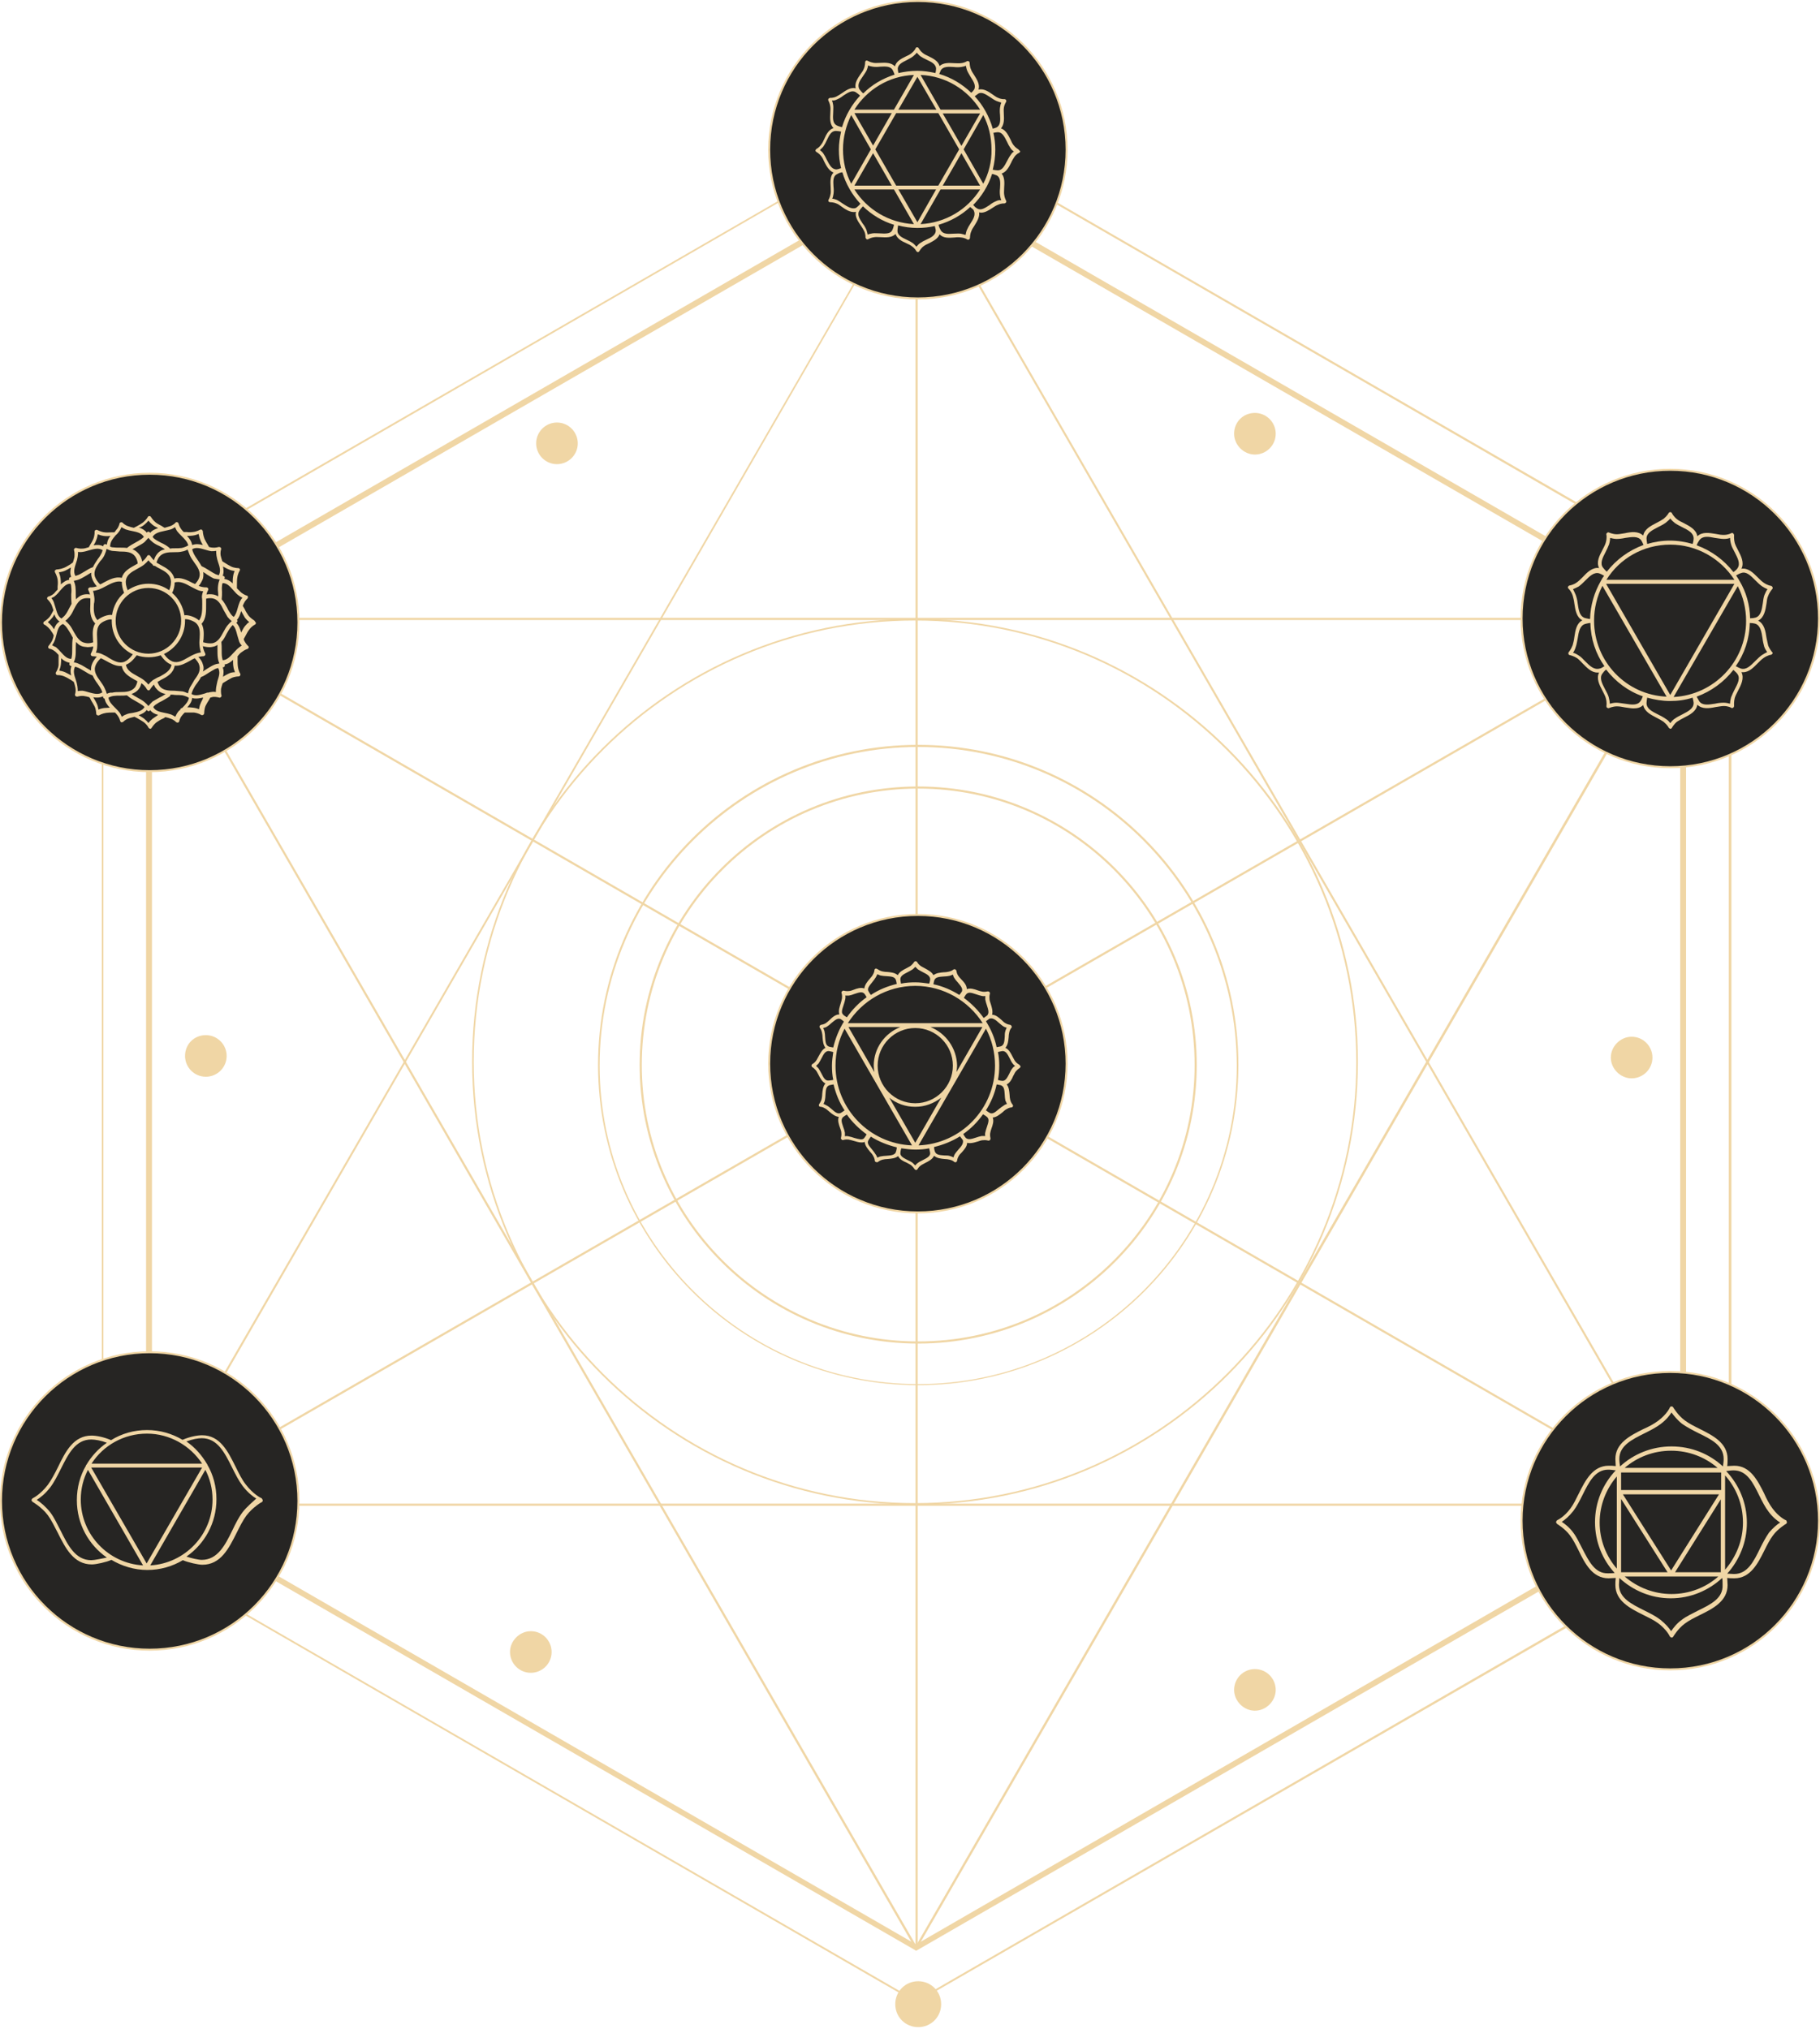 <?xml version="1.0" encoding="UTF-8"?> <svg xmlns="http://www.w3.org/2000/svg" width="462" height="515" viewBox="0 0 462 515" fill="none"> <path d="M232.542 495.194L232.135 494.923L37.083 382.361V156.696L37.489 156.425L232.542 43.863L232.948 44.134L428.001 156.696V382.361L427.594 382.632L232.542 495.194ZM38.572 381.548L232.542 493.568L426.511 381.548V157.509L232.542 45.624L38.572 157.509V381.548Z" fill="#F0D6A5"></path> <path d="M232.542 508.332L25.84 388.998V150.194L25.975 150.058L232.677 30.724L232.812 30.86L439.514 150.194V388.998L439.379 389.133L232.542 508.332ZM26.246 388.727L232.542 507.791L438.837 388.727V150.465L232.542 31.266L26.246 150.465V388.727Z" fill="#F0D6A5"></path> <path d="M232.541 494.651C232.406 494.651 232.406 494.651 232.27 494.516L37.624 157.237C37.624 157.102 37.624 157.102 37.624 156.967C37.624 156.831 37.76 156.831 37.895 156.831H427.323C427.459 156.831 427.458 156.831 427.594 156.967C427.594 157.102 427.594 157.102 427.594 157.237L232.812 494.516C232.812 494.516 232.677 494.651 232.541 494.651ZM38.301 157.373L232.541 493.839L426.781 157.373H38.301Z" fill="#F0D6A5"></path> <path d="M427.323 382.225H37.895C37.76 382.225 37.76 382.225 37.624 382.09C37.624 381.954 37.624 381.954 37.624 381.819L232.406 44.676C232.541 44.54 232.677 44.54 232.812 44.676L427.458 381.819C427.458 381.954 427.458 381.954 427.458 382.09L427.323 382.225ZM38.301 381.684H426.781L232.541 45.218L38.301 381.684Z" fill="#F0D6A5"></path> <path d="M427.242 157.063L37.69 381.488L37.961 381.958L427.513 157.533L427.242 157.063Z" fill="#F0D6A5"></path> <path d="M232.948 44.812H232.406V494.381H232.948V44.812Z" fill="#F0D6A5"></path> <path d="M38.133 156.877L37.862 157.346L427.189 382.13L427.46 381.661L38.133 156.877Z" fill="#F0D6A5"></path> <path d="M232.271 381.955C170.233 381.955 119.845 331.566 119.845 269.529C119.845 207.491 170.233 157.103 232.271 157.103C294.309 157.103 344.697 207.491 344.697 269.529C344.697 331.566 294.309 381.955 232.271 381.955ZM232.271 157.509C170.504 157.509 120.251 207.762 120.251 269.529C120.251 331.295 170.504 381.549 232.271 381.549C294.038 381.549 344.291 331.295 344.291 269.529C344.155 207.762 294.038 157.509 232.271 157.509Z" fill="#F0D6A5"></path> <path d="M233.083 351.613C188.248 351.613 151.812 315.176 151.812 270.341C151.812 225.506 188.248 189.069 233.083 189.069C277.919 189.069 314.355 225.506 314.355 270.341C314.355 315.176 277.919 351.613 233.083 351.613ZM233.083 189.611C188.519 189.611 152.218 225.913 152.218 270.477C152.218 315.041 188.519 351.342 233.083 351.342C277.648 351.342 313.949 315.041 313.949 270.477C313.814 225.777 277.648 189.611 233.083 189.611Z" fill="#F0D6A5"></path> <path d="M233.083 341.048C194.073 341.048 162.376 309.352 162.376 270.341C162.376 231.331 194.073 199.635 233.083 199.635C272.094 199.635 303.79 231.331 303.79 270.341C303.79 309.352 272.094 341.048 233.083 341.048ZM233.083 200.177C194.343 200.177 162.918 231.602 162.918 270.341C162.918 309.081 194.343 340.506 233.083 340.506C271.823 340.506 303.248 309.081 303.248 270.341C303.248 231.602 271.823 200.177 233.083 200.177Z" fill="#F0D6A5"></path> <path d="M233.083 259.37C239.043 259.37 244.055 264.246 244.055 270.341C244.055 276.301 239.178 281.313 233.083 281.313C227.123 281.313 222.111 276.437 222.111 270.341C222.111 264.381 226.988 259.37 233.083 259.37Z" fill="#F0D6A5"></path> <path d="M134.744 414.057C137.724 414.057 140.027 416.495 140.027 419.34C140.027 422.32 137.589 424.623 134.744 424.623C131.764 424.623 129.461 422.184 129.461 419.34C129.461 416.495 131.9 414.057 134.744 414.057Z" fill="#F0D6A5"></path> <path d="M52.253 262.756C55.233 262.756 57.536 265.194 57.536 268.039C57.536 271.019 55.098 273.321 52.253 273.321C49.273 273.321 46.971 270.883 46.971 268.039C46.971 265.059 49.273 262.756 52.253 262.756Z" fill="#F0D6A5"></path> <path d="M141.381 107.255C144.361 107.255 146.664 109.693 146.664 112.538C146.664 115.518 144.226 117.82 141.381 117.82C138.401 117.82 136.099 115.382 136.099 112.538C136.099 109.693 138.401 107.255 141.381 107.255Z" fill="#F0D6A5"></path> <path d="M318.554 104.817C321.534 104.817 323.837 107.256 323.837 110.1C323.837 113.08 321.399 115.383 318.554 115.383C315.71 115.383 313.271 112.945 313.271 110.1C313.271 107.12 315.574 104.817 318.554 104.817Z" fill="#F0D6A5"></path> <path d="M318.554 423.674C321.534 423.674 323.837 426.112 323.837 428.957C323.837 431.802 321.399 434.24 318.554 434.24C315.71 434.24 313.271 431.802 313.271 428.957C313.271 426.112 315.574 423.674 318.554 423.674Z" fill="#F0D6A5"></path> <path d="M414.184 263.162C417.164 263.162 419.467 265.6 419.467 268.445C419.467 271.425 417.029 273.727 414.184 273.727C411.34 273.727 408.901 271.289 408.901 268.445C408.901 265.6 411.34 263.162 414.184 263.162Z" fill="#F0D6A5"></path> <path d="M233.083 502.914C236.334 502.914 238.907 505.488 238.907 508.739C238.907 511.989 236.334 514.563 233.083 514.563C229.832 514.563 227.258 511.989 227.258 508.739C227.258 505.488 229.832 502.914 233.083 502.914Z" fill="#F0D6A5"></path> <path d="M439.108 383.444C442.359 383.444 444.932 386.018 444.932 389.269C444.932 392.52 442.359 395.093 439.108 395.093C435.857 395.093 433.283 392.52 433.283 389.269C433.283 386.018 435.857 383.444 439.108 383.444Z" fill="#F0D6A5"></path> <path d="M439.108 145.047C442.359 145.047 444.932 147.621 444.932 150.872C444.932 154.123 442.359 156.696 439.108 156.696C435.857 156.696 433.283 154.123 433.283 150.872C433.283 147.621 435.857 145.047 439.108 145.047Z" fill="#F0D6A5"></path> <path d="M38.166 416.902C18.254 416.902 2 400.647 2 380.736C2 360.824 18.254 344.57 38.166 344.57C58.078 344.57 74.332 360.824 74.332 380.736C74.332 400.647 58.078 416.902 38.166 416.902ZM38.166 344.976C18.525 344.976 2.406 360.96 2.406 380.736C2.406 400.512 18.39 416.496 38.166 416.496C57.807 416.496 73.926 400.512 73.926 380.736C73.926 360.96 57.807 344.976 38.166 344.976Z" fill="#F0D6A5"></path> <path d="M270.75 38C270.75 58.849 253.849 75.75 233 75.75C212.151 75.75 195.25 58.849 195.25 38C195.25 17.151 212.151 0.25 233 0.25C253.849 0.25 270.75 17.151 270.75 38Z" fill="#262523" stroke="#F0D6A5" stroke-width="0.5"></path> <path d="M258.518 37.919C258.518 37.919 257.794 37.516 257.312 36.87C256.991 36.466 256.75 35.981 256.508 35.416C255.946 34.286 255.303 32.994 254.097 32.59C254.901 31.621 254.901 30.248 254.821 29.037C254.821 28.472 254.74 27.907 254.821 27.422C254.901 26.615 255.383 25.888 255.383 25.888C255.464 25.727 255.464 25.565 255.383 25.404C255.303 25.242 255.142 25.162 254.901 25.162C254.901 25.162 254.258 25.242 253.374 24.838C252.892 24.677 252.41 24.273 251.927 23.95C250.883 23.224 249.677 22.416 248.391 22.739C248.793 21.447 247.989 20.155 247.266 19.025C246.944 18.54 246.623 18.056 246.462 17.571C246.141 16.845 246.141 15.957 246.141 15.957C246.141 15.795 246.06 15.633 245.9 15.553C245.739 15.472 245.578 15.472 245.417 15.553C245.417 15.553 244.855 15.957 243.89 16.037C243.408 16.118 242.845 16.037 242.202 16.037C240.917 15.957 239.47 15.876 238.505 16.764C238.184 15.472 236.818 14.826 235.692 14.261C235.13 14.019 234.648 13.776 234.246 13.453C233.603 12.969 233.201 12.242 233.201 12.242C233.121 12.081 232.96 12 232.799 12C232.638 12 232.478 12.081 232.397 12.323C232.397 12.323 232.156 12.888 231.352 13.534C230.951 13.857 230.468 14.099 229.906 14.342C228.781 14.907 227.495 15.553 227.173 16.845C226.289 15.876 224.762 15.876 223.476 15.957C222.833 15.957 222.27 16.037 221.788 15.957C220.824 15.795 220.342 15.472 220.342 15.472C220.181 15.391 220.02 15.31 219.859 15.391C219.699 15.472 219.618 15.633 219.618 15.795C219.618 15.795 219.618 16.683 219.297 17.41C219.136 17.894 218.815 18.298 218.413 18.863C217.689 19.913 216.886 21.124 217.207 22.416C216.002 22.093 214.796 22.901 213.751 23.627C213.269 23.95 212.787 24.273 212.304 24.515C211.42 24.919 210.777 24.838 210.777 24.838C210.617 24.838 210.456 24.919 210.295 25.081C210.215 25.242 210.215 25.404 210.295 25.565C210.295 25.565 210.697 26.292 210.777 27.099C210.858 27.584 210.777 28.149 210.777 28.714C210.697 30.006 210.617 31.54 211.581 32.509C210.376 32.913 209.733 34.124 209.25 35.255C209.009 35.82 208.768 36.304 208.447 36.708C207.884 37.516 207.321 37.758 207.321 37.758C207.161 37.839 207.08 38 207 38.161C207 38.323 207.08 38.484 207.241 38.565C207.241 38.565 207.964 38.969 208.447 39.615C208.768 40.019 209.009 40.503 209.25 41.068C209.813 42.199 210.456 43.329 211.581 43.814C210.697 44.702 210.777 46.155 210.858 47.447C210.858 48.093 210.938 48.658 210.858 49.143C210.697 50.112 210.376 50.596 210.376 50.596C210.295 50.758 210.215 50.919 210.295 51.081C210.376 51.242 210.536 51.323 210.697 51.323C210.697 51.323 211.581 51.323 212.304 51.646C212.787 51.807 213.189 52.13 213.751 52.534C214.635 53.18 215.68 53.826 216.725 53.826C216.886 53.826 217.127 53.826 217.287 53.745C216.966 54.956 217.77 56.168 218.493 57.217C218.815 57.702 219.136 58.186 219.377 58.671C219.779 59.559 219.699 60.205 219.699 60.205C219.699 60.367 219.779 60.528 219.94 60.689C220.02 60.77 220.1 60.77 220.181 60.77C220.261 60.77 220.342 60.77 220.422 60.689C220.422 60.689 221.145 60.286 221.949 60.205C222.431 60.124 222.994 60.205 223.556 60.205C224.923 60.286 226.369 60.367 227.334 59.398C227.736 60.609 228.941 61.255 230.066 61.739C230.629 61.981 231.111 62.224 231.513 62.547C232.317 63.112 232.558 63.677 232.558 63.677C232.638 63.839 232.799 63.919 232.96 64C233.121 64 233.281 63.919 233.362 63.758C233.362 63.758 233.764 63.031 234.406 62.547C234.808 62.224 235.291 61.981 235.853 61.739C236.898 61.174 238.104 60.609 238.505 59.478C239.47 60.528 240.917 60.367 242.283 60.286C242.926 60.205 243.488 60.205 243.971 60.286C244.935 60.367 245.498 60.77 245.498 60.77C245.578 60.851 245.658 60.851 245.739 60.851C245.819 60.851 245.9 60.851 245.98 60.77C246.141 60.689 246.221 60.528 246.221 60.367C246.221 60.367 246.221 59.478 246.543 58.752C246.703 58.267 247.025 57.783 247.346 57.298C247.989 56.248 248.713 55.118 248.552 53.907C248.713 53.907 248.873 53.988 249.034 53.988C250.079 53.988 251.043 53.342 251.927 52.776C252.41 52.453 252.892 52.13 253.374 51.969C254.258 51.565 254.901 51.646 254.901 51.646C255.062 51.646 255.223 51.565 255.383 51.404C255.464 51.242 255.464 51.081 255.383 50.919C255.383 50.919 254.981 50.193 254.901 49.385C254.821 48.901 254.901 48.335 254.901 47.689C254.981 46.398 255.062 45.025 254.258 44.056C255.464 43.652 256.107 42.441 256.669 41.311C256.91 40.745 257.232 40.261 257.473 39.857C258.036 39.05 258.679 38.807 258.679 38.807C258.839 38.727 258.92 38.565 259 38.404C258.759 38.242 258.679 38.081 258.518 37.919ZM233.683 56.894L238.747 48.093H248.793C245.578 53.18 240.032 56.571 233.683 56.894ZM216.886 48.093H226.932L231.995 56.894C225.646 56.571 220.1 53.18 216.886 48.093ZM213.992 37.919C213.992 34.77 214.796 31.863 216.082 29.199L221.065 37.919L216.082 46.64C214.716 44.056 213.992 41.068 213.992 37.919ZM231.995 19.025L226.932 27.826H216.886C220.1 22.739 225.646 19.267 231.995 19.025ZM248.793 27.826H238.747L233.683 19.025C240.032 19.267 245.578 22.739 248.793 27.826ZM238.184 47.124H227.495L222.19 37.919L227.495 28.714H238.184L243.488 37.919L238.184 47.124ZM244.051 38.888L248.793 47.124H239.309L244.051 38.888ZM232.879 56.41L228.057 48.093H237.621L232.879 56.41ZM226.369 47.124H216.886L221.628 38.888L226.369 47.124ZM221.628 36.95L216.886 28.714H226.369L221.628 36.95ZM228.057 27.826L232.879 19.509L237.702 27.826H228.057ZM239.309 28.795H248.793L244.051 37.031L239.309 28.795ZM249.597 46.64L244.614 37.919L249.597 29.199C250.963 31.783 251.686 34.77 251.686 37.919C251.767 41.068 250.963 44.056 249.597 46.64ZM251.365 24.677C251.847 25 252.41 25.404 252.972 25.646C253.454 25.808 253.856 25.969 254.178 26.05C254.017 26.373 253.937 26.776 253.856 27.261C253.776 27.826 253.776 28.472 253.856 29.118C253.937 30.491 254.017 31.783 252.972 32.348C252.811 32.429 252.329 32.59 252.008 32.671C251.124 29.522 249.516 26.696 247.427 24.435C247.748 24.192 248.07 23.95 248.311 23.789C249.195 23.224 250.24 23.95 251.365 24.677ZM242.122 17.006C242.765 17.087 243.408 17.087 243.971 17.006C244.453 16.925 244.855 16.845 245.176 16.683C245.257 17.006 245.337 17.491 245.498 17.894C245.739 18.46 246.06 18.944 246.382 19.509C247.105 20.64 247.828 21.77 247.266 22.739C247.185 22.901 246.864 23.304 246.543 23.547C244.292 21.366 241.479 19.671 238.425 18.783C238.586 18.379 238.747 17.975 238.827 17.814C239.47 16.845 240.756 16.925 242.122 17.006ZM230.227 15.23C230.79 14.907 231.352 14.665 231.835 14.261C232.236 13.938 232.558 13.615 232.719 13.373C232.96 13.615 233.281 14.019 233.603 14.261C234.085 14.584 234.648 14.907 235.21 15.149C236.416 15.714 237.621 16.279 237.621 17.491C237.621 17.733 237.541 18.217 237.461 18.54C236.014 18.217 234.406 17.975 232.879 17.975C231.192 17.975 229.584 18.217 228.057 18.54C227.977 18.137 227.896 17.733 227.896 17.491C227.896 16.36 229.102 15.795 230.227 15.23ZM219.056 19.348C219.377 18.863 219.779 18.298 220.02 17.814C220.181 17.41 220.342 16.925 220.342 16.602C220.663 16.764 221.065 16.845 221.547 16.925C222.11 17.006 222.753 17.006 223.396 16.925C224.762 16.845 226.048 16.764 226.611 17.814C226.771 18.056 226.932 18.54 227.093 18.944C224.039 19.913 221.306 21.528 219.136 23.708C218.815 23.466 218.332 22.901 218.172 22.658C217.529 21.528 218.252 20.478 219.056 19.348ZM212.465 25.242C213.028 25 213.59 24.677 214.073 24.273C215.198 23.547 216.243 22.82 217.207 23.385C217.448 23.547 218.011 23.95 218.332 24.273C216.243 26.534 214.635 29.279 213.751 32.267H213.671C213.269 32.186 212.546 31.944 212.304 31.783C211.34 31.217 211.42 29.925 211.501 28.553C211.501 27.907 211.581 27.261 211.501 26.696C211.42 26.211 211.34 25.807 211.179 25.485C211.581 25.565 211.983 25.485 212.465 25.242ZM209.893 40.584C209.652 40.019 209.331 39.453 209.009 38.969C208.768 38.565 208.366 38.323 208.125 38.081C208.366 37.839 208.688 37.596 209.009 37.193C209.331 36.708 209.652 36.143 209.893 35.578C210.456 34.366 211.019 33.236 212.144 33.236C212.465 33.236 213.108 33.317 213.51 33.398C213.189 34.851 212.947 36.385 212.947 37.919C212.947 39.534 213.108 41.149 213.51 42.683C213.269 42.764 213.028 42.845 212.787 42.925C212.546 43.006 212.304 43.006 212.224 43.006C211.099 42.925 210.536 41.795 209.893 40.584ZM213.992 51.727C213.51 51.404 212.947 51 212.465 50.758C212.063 50.596 211.581 50.435 211.26 50.435C211.42 50.112 211.501 49.708 211.581 49.224C211.662 48.658 211.662 48.012 211.581 47.367C211.501 45.994 211.42 44.702 212.465 44.217C212.626 44.137 212.867 43.975 213.108 43.894C213.349 43.814 213.671 43.733 213.832 43.733C214.716 46.721 216.323 49.466 218.413 51.727L218.332 51.807C218.091 52.13 217.529 52.615 217.287 52.776C216.243 53.18 215.117 52.453 213.992 51.727ZM223.315 59.236C222.672 59.236 222.029 59.155 221.467 59.236C220.985 59.317 220.583 59.398 220.261 59.559C220.181 59.236 220.1 58.832 219.94 58.348C219.699 57.783 219.377 57.217 218.975 56.733C218.252 55.602 217.529 54.553 218.091 53.584C218.252 53.261 218.654 52.776 218.975 52.453L219.056 52.373C221.226 54.472 223.958 56.168 226.932 57.056C226.932 57.056 226.932 57.056 226.932 57.137C226.852 57.54 226.611 58.267 226.45 58.509C225.968 59.398 224.682 59.317 223.315 59.236ZM235.13 60.851C234.567 61.093 234.005 61.416 233.522 61.739C233.121 61.981 232.879 62.385 232.638 62.627C232.397 62.385 232.156 62.062 231.754 61.739C231.272 61.416 230.709 61.093 230.147 60.851C228.941 60.286 227.816 59.721 227.816 58.59C227.816 58.267 227.896 57.702 227.977 57.217C229.504 57.621 231.192 57.863 232.879 57.863C234.406 57.863 235.853 57.702 237.3 57.379C237.38 57.783 237.541 58.267 237.541 58.509C237.541 59.64 236.416 60.286 235.13 60.851ZM246.301 56.814C245.98 57.298 245.658 57.863 245.417 58.429C245.257 58.832 245.176 59.317 245.096 59.64C244.774 59.559 244.372 59.398 243.89 59.317C243.328 59.236 242.685 59.317 242.042 59.317C240.675 59.398 239.47 59.478 238.827 58.509C238.666 58.186 238.345 57.621 238.264 57.137C238.264 57.137 238.264 57.137 238.264 57.056C241.318 56.168 244.051 54.633 246.301 52.534C246.462 52.696 246.623 52.857 246.864 53.019C247.025 53.18 247.185 53.342 247.185 53.422C247.748 54.553 247.025 55.683 246.301 56.814ZM252.811 51.081C252.249 51.323 251.686 51.646 251.204 52.05C250.079 52.776 249.034 53.503 248.07 52.938C247.909 52.857 247.748 52.696 247.507 52.534C247.346 52.373 247.185 52.13 247.025 52.05C249.195 49.87 250.883 47.124 251.847 44.137C252.249 44.217 252.811 44.46 253.053 44.54C254.017 45.106 253.937 46.398 253.856 47.77C253.776 48.416 253.776 49.062 253.856 49.627C253.937 50.112 254.017 50.516 254.178 50.839C253.696 50.758 253.294 50.839 252.811 51.081ZM256.589 39.292C256.187 39.776 255.946 40.342 255.624 40.907C254.981 42.118 254.419 43.248 253.294 43.248C252.972 43.248 252.49 43.168 252.008 43.087C252.41 41.472 252.651 39.776 252.651 38C252.651 36.547 252.49 35.093 252.168 33.721C252.57 33.64 253.053 33.559 253.294 33.559C254.419 33.559 254.981 34.689 255.624 35.981C255.866 36.547 256.187 37.112 256.508 37.596C256.75 38 257.071 38.242 257.393 38.484C257.151 38.565 256.83 38.888 256.589 39.292Z" fill="#F0D6A5"></path> <path d="M75.75 158C75.75 178.849 58.849 195.75 38 195.75C17.151 195.75 0.25 178.849 0.25 158C0.25 137.151 17.151 120.25 38 120.25C58.849 120.25 75.75 137.151 75.75 158Z" fill="#262523" stroke="#F0D6A5" stroke-width="0.5"></path> <path d="M64.424 157.422C64.424 157.422 63.601 156.927 63.024 156.183C62.695 155.688 62.366 155.193 62.119 154.615C61.954 154.367 61.79 154.037 61.625 153.789C61.707 153.624 61.79 153.376 61.872 153.211C62.201 152.468 62.777 151.972 62.777 151.972C62.942 151.807 62.942 151.642 62.942 151.477C62.86 151.312 62.777 151.147 62.531 151.147C62.531 151.147 61.954 150.982 61.213 150.404C60.884 150.073 60.555 149.743 60.143 149.33C60.143 149.083 60.143 148.835 60.143 148.587C60.143 147.927 60.143 147.266 60.226 146.688C60.39 145.532 60.802 144.954 60.802 144.954C60.884 144.789 60.967 144.624 60.884 144.459C60.802 144.294 60.637 144.211 60.473 144.211C60.473 144.211 59.485 144.211 58.662 143.798C58.168 143.55 57.592 143.22 57.098 142.89C56.851 142.725 56.686 142.642 56.439 142.477C56.274 141.982 56.11 141.486 56.028 141.073C55.863 140.165 56.11 139.505 56.11 139.505C56.192 139.339 56.11 139.092 56.028 139.009C55.863 138.844 55.698 138.844 55.533 138.844C55.533 138.844 54.71 139.092 53.969 139.009C53.723 139.009 53.393 138.927 53.064 138.844C52.982 138.679 52.817 138.431 52.735 138.266C52.406 137.771 52.159 137.275 51.912 136.78C51.5 135.706 51.5 134.963 51.5 134.963C51.5 134.798 51.418 134.633 51.253 134.468C51.088 134.385 50.924 134.385 50.759 134.468C50.759 134.468 49.936 134.963 48.948 135.046C48.372 135.128 47.878 135.128 47.384 135.046C47.137 135.046 46.89 135.046 46.643 135.046C46.396 134.798 46.149 134.55 45.985 134.303C45.491 133.642 45.326 132.899 45.326 132.899C45.244 132.734 45.162 132.569 44.997 132.569C44.832 132.486 44.585 132.569 44.503 132.734C44.503 132.734 44.092 133.229 43.186 133.56C42.774 133.725 42.281 133.807 41.787 133.972C41.54 133.807 41.293 133.725 41.128 133.56C40.552 133.229 39.976 132.982 39.564 132.651C38.823 132.073 38.329 131.248 38.329 131.248C38.247 131.083 38.082 131 37.918 131C37.753 131 37.588 131.083 37.506 131.248C37.506 131.248 37.177 131.908 36.271 132.651C35.778 132.982 35.284 133.312 34.625 133.642C34.378 133.725 34.213 133.89 33.966 133.972C33.472 133.89 32.979 133.725 32.485 133.56C31.579 133.229 31.168 132.734 31.168 132.734C31.085 132.569 30.838 132.569 30.674 132.569C30.509 132.651 30.345 132.734 30.345 132.899C30.345 132.899 30.18 133.725 29.686 134.303C29.439 134.55 29.274 134.881 29.027 135.128C28.78 135.128 28.534 135.128 28.287 135.128C27.71 135.128 27.134 135.211 26.558 135.128C25.652 135.046 24.747 134.55 24.747 134.55C24.582 134.468 24.418 134.468 24.253 134.55C24.088 134.633 24.006 134.798 24.006 135.046C24.006 135.046 24.088 135.789 23.677 136.862C23.43 137.358 23.183 137.853 22.854 138.349C22.771 138.514 22.607 138.761 22.524 138.927C22.524 138.927 22.524 138.927 22.442 138.927C21.948 139.092 21.372 139.257 20.96 139.257C20.22 139.339 19.396 139.092 19.396 139.092C19.232 139.009 19.067 139.092 18.902 139.257C18.738 139.422 18.738 139.587 18.82 139.752C18.82 139.752 18.985 140.33 18.902 141.321C18.82 141.817 18.655 142.229 18.491 142.807C18.326 142.89 18.079 143.055 17.915 143.22C17.338 143.55 16.845 143.881 16.268 144.128C15.198 144.541 14.457 144.541 14.457 144.541C14.293 144.541 14.128 144.624 13.963 144.789C13.881 144.954 13.881 145.119 13.963 145.284C13.963 145.284 14.457 146.11 14.622 147.101C14.704 147.679 14.704 148.257 14.622 148.835C14.622 149.083 14.622 149.33 14.622 149.661C14.293 149.991 13.963 150.321 13.716 150.651C13.058 151.229 12.399 151.395 12.399 151.395C12.235 151.395 12.07 151.56 11.988 151.725C11.905 151.89 11.988 152.138 12.152 152.22C12.152 152.22 12.729 152.798 13.058 153.459C13.223 153.872 13.387 154.367 13.552 154.862V154.945C13.223 155.523 12.976 156.101 12.646 156.514C12.07 157.257 11.247 157.752 11.247 157.752C11.082 157.835 11 158 11 158.165C11 158.33 11.082 158.495 11.329 158.578C11.329 158.578 11.988 158.908 12.729 159.817C13.223 160.477 13.47 160.89 13.634 161.303C13.552 161.798 13.387 162.294 13.223 162.624C12.893 163.284 12.399 163.862 12.399 163.862C12.235 164.028 12.235 164.193 12.235 164.358C12.317 164.523 12.399 164.688 12.646 164.688C12.646 164.688 13.223 164.771 13.963 165.349C14.293 165.596 14.54 165.927 14.869 166.257C14.869 166.505 14.869 166.752 14.869 167C14.869 167.661 14.869 168.239 14.869 168.817C14.787 169.725 14.293 170.55 14.21 170.633C14.128 170.798 14.128 170.963 14.21 171.128C14.293 171.294 14.457 171.376 14.704 171.376C14.704 171.376 15.445 171.294 16.515 171.789C17.091 172.037 17.585 172.367 18.162 172.697C18.326 172.862 18.573 172.945 18.738 173.11C18.902 173.606 19.067 174.101 19.149 174.596C19.314 175.505 19.067 176.165 19.067 176.165C18.985 176.33 19.067 176.578 19.149 176.661C19.314 176.826 19.479 176.826 19.643 176.826C19.643 176.826 20.466 176.578 21.207 176.661C21.701 176.743 22.195 176.826 22.689 176.991C22.854 177.239 23.018 177.486 23.101 177.734C23.43 178.312 23.759 178.807 24.006 179.303C24.418 180.128 24.418 181.119 24.418 181.119C24.418 181.284 24.5 181.45 24.665 181.532C24.747 181.532 24.829 181.615 24.912 181.615C24.994 181.615 25.076 181.615 25.241 181.532C25.241 181.532 25.899 181.119 26.97 180.954C27.546 180.872 28.04 180.872 28.534 180.872C28.698 180.872 28.945 180.872 29.192 180.872C29.439 181.119 29.686 181.367 29.851 181.615C30.345 182.275 30.509 183.018 30.509 183.018C30.591 183.183 30.674 183.349 30.838 183.349H30.921C31.085 183.349 31.168 183.266 31.332 183.183C31.332 183.183 31.744 182.688 32.649 182.358C33.061 182.193 33.555 182.11 34.131 181.945C34.378 182.028 34.543 182.193 34.79 182.275C35.366 182.606 35.942 182.936 36.436 183.266C37.341 183.927 37.671 184.67 37.671 184.67C37.753 184.835 37.918 184.917 38.082 185C38.247 185 38.412 184.917 38.494 184.752C38.494 184.752 38.988 183.927 39.729 183.349C40.222 183.018 40.717 182.688 41.293 182.44C41.54 182.358 41.787 182.193 41.951 182.028C42.445 182.11 42.939 182.275 43.351 182.44C44.256 182.771 44.668 183.266 44.668 183.266C44.75 183.349 44.915 183.431 45.079 183.431H45.162C45.326 183.349 45.491 183.266 45.491 183.101C45.491 183.101 45.656 182.275 46.149 181.697C46.314 181.45 46.643 181.119 46.89 180.872C47.055 180.872 47.219 180.872 47.384 180.872C48.043 180.872 48.701 180.872 49.278 180.872C50.43 181.037 51.006 181.45 51.006 181.45C51.088 181.532 51.171 181.532 51.335 181.532C51.418 181.532 51.5 181.532 51.582 181.45C51.747 181.367 51.829 181.202 51.829 181.037C51.829 181.037 51.829 180.046 52.159 179.22C52.406 178.725 52.735 178.147 53.064 177.651C53.146 177.486 53.311 177.239 53.393 177.073C53.64 176.991 53.887 176.991 54.052 176.908C54.793 176.826 55.616 177.073 55.616 177.073C55.781 177.156 55.945 177.073 56.11 176.908C56.274 176.743 56.274 176.578 56.192 176.413C56.192 176.413 56.027 175.835 56.11 174.844C56.192 174.431 56.357 173.936 56.521 173.44C56.768 173.275 56.933 173.193 57.18 173.028C57.756 172.697 58.25 172.367 58.744 172.119C59.567 171.706 60.555 171.706 60.555 171.706C60.719 171.706 60.884 171.624 60.967 171.459C61.049 171.294 61.049 171.128 60.967 170.963C60.967 170.963 60.555 170.385 60.39 169.229C60.308 168.651 60.308 167.991 60.308 167.33C60.308 167.083 60.308 166.835 60.308 166.587C60.637 166.174 60.967 165.761 61.378 165.514C62.119 164.936 62.695 164.771 62.695 164.771C62.86 164.771 63.024 164.606 63.107 164.44C63.189 164.275 63.107 164.028 62.942 163.945C62.942 163.945 62.366 163.367 62.037 162.706C61.954 162.541 61.872 162.376 61.872 162.211C62.037 161.963 62.119 161.716 62.283 161.468C62.613 160.89 62.86 160.312 63.271 159.817C63.93 158.908 64.671 158.578 64.671 158.578C64.835 158.495 64.918 158.33 65 158.165C64.671 157.67 64.588 157.505 64.424 157.422ZM61.543 151.725C61.296 151.972 61.049 152.385 60.884 152.716C60.637 153.294 60.472 153.872 60.308 154.45C60.061 155.358 59.814 156.101 59.32 156.596C59.073 156.431 58.826 156.183 58.579 155.853C58.25 155.358 57.921 154.862 57.674 154.284C57.262 153.541 56.851 152.798 56.274 152.138C56.357 151.477 56.357 150.817 56.357 150.321C56.357 149.826 56.274 149.33 56.357 148.752C56.357 148.422 56.439 148.174 56.521 148.009C57.674 148.009 58.415 148.917 59.238 149.826C59.649 150.239 59.979 150.734 60.473 151.064C60.884 151.395 61.213 151.56 61.543 151.725ZM48.207 174.514C47.96 175.092 47.796 175.587 47.713 176C47.302 175.835 46.808 175.587 46.314 175.505C45.656 175.422 44.997 175.422 44.338 175.339C42.774 175.339 41.293 175.257 40.469 174.101C40.305 173.853 40.14 173.523 39.976 173.11C40.305 172.945 40.634 172.697 40.963 172.532C42.445 171.789 44.009 170.881 44.338 168.982C44.503 168.982 44.585 168.982 44.75 168.982C45.985 168.982 47.137 168.321 48.207 167.743C48.619 167.495 49.031 167.248 49.442 167.083C50.018 167.743 50.43 168.239 50.594 168.899C51.006 170.303 50.183 171.459 49.278 172.697C48.948 173.358 48.537 173.936 48.207 174.514ZM37.671 179.22C37.424 178.89 37.094 178.56 36.601 178.147C36.107 177.734 35.448 177.404 34.872 177.073C34.378 176.826 33.884 176.495 33.39 176.165C34.049 175.917 34.707 175.587 35.201 174.927C35.531 174.514 35.778 174.018 35.86 173.44C35.86 173.44 35.942 173.523 36.024 173.523C36.93 174.183 37.259 174.927 37.259 174.927C37.341 175.092 37.506 175.174 37.671 175.257C37.835 175.257 38 175.174 38.082 175.009C38.082 175.009 38.494 174.349 39.07 173.771C39.235 174.184 39.399 174.514 39.646 174.761C40.305 175.587 41.128 176 42.034 176.165C41.54 176.495 41.046 176.826 40.469 177.073C39.893 177.404 39.317 177.734 38.741 178.064C38.329 178.477 37.918 178.89 37.671 179.22ZM27.216 176.083C27.134 176.083 27.134 176.083 27.052 176C26.97 175.587 26.805 175.174 26.558 174.679C26.311 174.101 25.899 173.523 25.488 172.945C24.582 171.706 23.759 170.468 24.171 169.147C24.418 168.404 24.829 167.826 25.57 167.083C26.064 167.248 26.558 167.578 27.052 167.826C28.122 168.404 29.274 169.064 30.509 169.064C30.674 169.064 30.756 169.064 30.921 169.064C31.25 170.963 32.896 171.789 34.296 172.615C34.543 172.697 34.707 172.862 34.872 172.945C34.79 173.523 34.543 174.018 34.296 174.431C33.39 175.587 31.991 175.67 30.427 175.67C29.768 175.67 29.11 175.67 28.451 175.835C28.04 175.752 27.546 175.917 27.216 176.083ZM19.232 150.899C19.232 150.239 19.232 149.578 19.149 148.917C19.067 148.339 18.902 147.844 18.738 147.431C19.149 147.349 19.643 147.266 20.22 147.018C20.796 146.771 21.454 146.358 22.03 146.028C22.442 145.78 22.771 145.532 23.183 145.367C23.101 145.78 23.183 146.275 23.348 146.771C23.595 147.514 24.006 148.174 24.582 148.835C23.595 149.165 22.936 149.083 22.936 149.083C22.771 149.083 22.607 149.165 22.442 149.33C22.36 149.495 22.36 149.661 22.442 149.826C22.442 149.826 22.689 150.321 22.854 150.899C22.36 150.817 21.866 150.817 21.372 150.899C20.466 151.064 19.808 151.56 19.314 152.138C19.232 151.725 19.232 151.312 19.232 150.899ZM26.558 140.826C26.805 140.248 26.97 139.752 27.052 139.339C27.463 139.505 27.957 139.752 28.451 139.835C29.11 139.917 29.768 139.917 30.427 140C31.991 140 33.473 140.083 34.296 141.239C34.625 141.734 34.872 142.229 34.954 142.972V143.055C34.707 143.22 34.46 143.303 34.213 143.468C32.896 144.211 31.332 145.037 30.921 146.688C29.274 146.275 27.628 147.183 26.229 147.927C25.982 148.092 25.652 148.257 25.405 148.339C24.747 147.679 24.335 147.018 24.088 146.358C23.677 144.954 24.5 143.798 25.405 142.477C25.899 141.982 26.311 141.404 26.558 140.826ZM37.671 136.532C37.918 136.862 38.329 137.275 38.741 137.606C39.235 138.018 39.893 138.349 40.469 138.596C40.963 138.844 41.375 139.092 41.869 139.422C41.046 139.587 40.305 140 39.729 140.826C39.482 141.156 39.235 141.651 39.07 142.229C38.576 141.734 38.165 141.156 38.165 141.156C38.082 140.991 37.918 140.908 37.753 140.908C37.588 140.908 37.424 140.991 37.342 141.156C37.342 141.156 37.012 141.817 36.107 142.56C35.942 141.817 35.695 141.156 35.283 140.661C34.79 140.083 34.296 139.67 33.637 139.422C34.049 139.174 34.543 138.927 34.954 138.679C35.531 138.349 36.189 138.018 36.683 137.606C37.094 137.193 37.424 136.78 37.671 136.532ZM48.207 140.991C48.454 141.569 48.866 142.147 49.278 142.725C50.183 143.963 51.006 145.202 50.594 146.523C50.43 147.101 50.101 147.596 49.524 148.257C49.36 148.174 49.195 148.092 48.948 148.009C47.549 147.266 45.902 146.44 44.256 146.853C43.844 145.119 42.281 144.211 40.881 143.468C40.469 143.22 40.14 143.055 39.729 142.807C39.893 142.229 40.14 141.734 40.387 141.404C41.293 140.248 42.692 140.165 44.256 140.165C44.915 140.165 45.573 140.165 46.232 140C46.808 139.917 47.302 139.67 47.631 139.505C47.796 139.917 47.96 140.413 48.207 140.991ZM55.781 147.101C55.616 147.431 55.451 147.927 55.369 148.587C55.287 149.248 55.287 149.826 55.369 150.404C55.369 150.734 55.451 151.064 55.369 151.395C55.04 151.147 54.546 150.982 54.134 150.899C53.558 150.817 52.982 150.817 52.406 150.899C52.57 150.239 52.817 149.826 52.817 149.826C52.899 149.661 52.899 149.495 52.817 149.33C52.735 149.165 52.488 149.083 52.323 149.083C52.323 149.083 51.582 149.165 50.512 148.752H50.43C50.924 148.174 51.253 147.514 51.5 146.936C51.665 146.275 51.665 145.697 51.582 145.202C51.912 145.367 52.241 145.615 52.57 145.862C53.146 146.193 53.723 146.606 54.299 146.853C54.875 146.936 55.369 147.018 55.781 147.101ZM51.335 153.294C51.335 154.862 51.335 156.431 50.512 157.505L50.43 157.422C49.607 156.679 47.878 156.018 46.808 156.183C46.479 153.954 45.326 151.89 43.68 150.486C44.092 149.826 44.338 148.752 44.338 147.844C45.738 147.431 47.137 148.174 48.454 148.917C49.031 149.248 49.607 149.495 50.101 149.743C50.677 149.991 51.171 150.073 51.582 150.073C51.418 150.486 51.253 150.982 51.253 151.56C51.335 152.055 51.335 152.633 51.335 153.294ZM49.524 166.009C48.866 166.257 48.29 166.587 47.713 166.917C46.396 167.661 45.162 168.404 43.762 167.908C43.021 167.578 42.363 167.083 41.622 166.009C44.75 164.523 46.973 161.303 46.973 157.587C46.973 157.422 46.973 157.339 46.973 157.174C47.631 157.092 49.113 157.587 49.771 158.165C50.842 159.156 50.759 160.642 50.677 162.128C50.594 162.789 50.594 163.45 50.677 164.11C50.759 164.688 50.842 165.183 51.006 165.596C50.594 165.679 50.101 165.761 49.524 166.009ZM39.153 172.45C39.07 172.45 39.07 172.532 38.988 172.532C38.906 172.615 38.823 172.615 38.741 172.697C38.329 173.028 37.918 173.44 37.671 173.771C37.424 173.44 37.094 173.11 36.601 172.697C36.107 172.284 35.448 171.954 34.872 171.624C33.555 170.881 32.238 170.22 31.991 168.817C31.991 168.817 31.991 168.817 31.991 168.734C32.979 168.321 33.719 167.661 34.707 166.339C35.613 166.67 36.683 166.835 37.753 166.835C38.823 166.835 39.811 166.67 40.799 166.339C41.704 167.661 42.528 168.321 43.515 168.734C43.515 168.734 43.515 168.734 43.515 168.817C43.268 170.22 41.951 170.963 40.634 171.706C39.976 171.954 39.564 172.202 39.153 172.45ZM25.817 166.009C25.241 165.761 24.747 165.679 24.335 165.679C24.5 165.266 24.665 164.771 24.665 164.193C24.747 163.532 24.665 162.872 24.665 162.211C24.582 160.642 24.5 159.156 25.57 158.248C26.229 157.67 27.71 157.092 28.369 157.257C28.369 157.422 28.369 157.505 28.369 157.67C28.369 161.385 30.591 164.606 33.719 166.092C32.979 167.083 32.32 167.661 31.579 167.991C30.262 168.486 29.027 167.826 27.628 167C27.052 166.587 26.393 166.257 25.817 166.009ZM23.924 151.477C23.841 150.899 23.759 150.404 23.595 149.991C24.006 149.991 24.5 149.826 25.076 149.661C25.652 149.413 26.229 149.165 26.805 148.835C28.204 148.092 29.604 147.349 30.921 147.679C30.921 148.505 31.085 149.413 31.497 150.486C29.851 151.89 28.78 153.872 28.451 156.101C27.381 155.936 25.735 156.596 24.829 157.339C24.829 157.339 24.829 157.422 24.747 157.422C23.759 156.349 23.759 154.78 23.841 153.294C24.006 152.716 24.006 152.055 23.924 151.477ZM31.991 147.183C32.238 145.78 33.555 145.119 34.872 144.376C35.448 144.046 36.107 143.716 36.601 143.303C37.094 142.89 37.424 142.56 37.671 142.229C37.918 142.56 38.329 142.972 38.741 143.303C38.823 143.468 38.906 143.633 39.153 143.633C39.235 143.633 39.235 143.633 39.317 143.633C39.729 143.881 40.058 144.128 40.469 144.294C41.869 145.037 43.104 145.697 43.351 147.183C43.515 147.927 43.268 149.165 42.939 149.826C41.457 148.752 39.646 148.174 37.671 148.174C35.695 148.174 33.884 148.835 32.402 149.826C31.991 148.752 31.826 147.927 31.991 147.183ZM37.671 165.927C33.061 165.927 29.357 162.211 29.357 157.587C29.357 152.963 33.061 149.248 37.671 149.248C42.281 149.248 45.985 152.963 45.985 157.587C45.985 162.128 42.281 165.927 37.671 165.927ZM18.655 154.862C19.396 153.459 20.055 152.138 21.454 151.89C21.948 151.807 22.442 151.807 22.936 151.89C22.936 152.303 22.936 152.798 22.936 153.294C22.854 154.945 22.771 156.844 24.171 158.248C23.43 159.404 23.512 160.89 23.595 162.211C23.595 162.541 23.595 162.789 23.677 163.037C22.936 163.284 22.277 163.367 21.619 163.202C20.22 162.954 19.479 161.716 18.738 160.395C18.409 159.817 18.079 159.156 17.668 158.661C17.256 158.165 16.927 157.835 16.598 157.587C16.927 157.339 17.338 156.927 17.668 156.514C18.079 156.018 18.409 155.44 18.655 154.862ZM18.738 168.156C18.902 167.743 19.067 167.248 19.149 166.67C19.232 166.092 19.232 165.431 19.232 164.688C19.232 164.11 19.232 163.532 19.314 162.954C19.89 163.615 20.549 164.11 21.537 164.193C21.784 164.193 22.03 164.275 22.277 164.275C22.689 164.275 23.183 164.193 23.677 164.11C23.595 165.018 23.101 165.844 23.101 165.844C23.018 166.009 23.018 166.174 23.101 166.339C23.183 166.505 23.43 166.587 23.595 166.587C23.595 166.587 24.006 166.587 24.582 166.67C23.924 167.413 23.512 168.073 23.265 168.817C23.101 169.312 23.101 169.725 23.101 170.22C22.689 169.972 22.36 169.807 21.948 169.56C21.372 169.229 20.796 168.817 20.137 168.569C19.643 168.321 19.149 168.156 18.738 168.156ZM51.5 168.651C51.335 167.991 50.924 167.33 50.348 166.752C51.088 166.587 51.582 166.587 51.582 166.587C51.747 166.587 51.912 166.505 52.076 166.339C52.158 166.174 52.158 166.009 52.076 165.844C52.076 165.844 51.582 164.936 51.5 164.028C52.076 164.193 52.653 164.275 53.146 164.275C53.393 164.275 53.64 164.275 53.969 164.193C54.463 164.11 54.875 163.945 55.204 163.697C55.204 164.11 55.204 164.44 55.204 164.853C55.204 165.514 55.204 166.257 55.287 166.917C55.369 167.578 55.533 168.073 55.698 168.404C55.287 168.486 54.71 168.569 54.217 168.817C53.64 169.064 53.064 169.477 52.488 169.807C52.158 170.055 51.829 170.22 51.5 170.468C51.747 169.89 51.747 169.312 51.5 168.651ZM53.887 163.284C53.229 163.367 52.488 163.284 51.582 163.037C51.582 162.789 51.582 162.541 51.665 162.294C51.747 160.972 51.829 159.569 51.171 158.33C52.406 157.009 52.323 155.028 52.323 153.294C52.323 152.798 52.323 152.385 52.323 151.972C52.899 151.807 53.476 151.807 53.969 151.89C55.369 152.138 56.11 153.459 56.768 154.862C57.098 155.44 57.427 156.018 57.756 156.596C58.085 157.009 58.497 157.422 58.826 157.67C58.497 157.917 58.168 158.248 57.756 158.743C57.344 159.239 57.015 159.899 56.686 160.477C56.028 161.716 55.287 163.037 53.887 163.284ZM58.085 144.541C58.579 144.789 59.156 144.872 59.567 144.954C59.403 145.284 59.238 145.78 59.156 146.44C59.073 146.936 59.073 147.514 59.073 148.092C58.497 147.514 57.838 147.101 56.933 146.936C57.015 146.771 57.097 146.606 57.015 146.44C56.933 146.275 56.768 146.193 56.604 146.193C56.604 146.193 56.604 146.193 56.521 146.193C56.851 145.367 56.768 144.541 56.604 143.798C57.097 144.046 57.592 144.376 58.085 144.541ZM54.875 139.835C54.875 140.165 54.875 140.578 54.957 141.073C55.04 141.651 55.204 142.229 55.369 142.725C55.781 143.881 56.11 145.037 55.533 146.028C55.287 145.945 55.04 145.862 54.793 145.78C54.299 145.532 53.723 145.202 53.229 144.872C52.57 144.459 51.912 144.046 51.171 143.716C50.842 143.138 50.512 142.642 50.183 142.147C49.771 141.569 49.442 141.073 49.195 140.578C48.948 140.083 48.866 139.752 48.783 139.422C49.689 138.844 50.842 139.174 51.994 139.505C52.57 139.67 53.064 139.835 53.64 139.917C54.052 139.917 54.463 139.917 54.875 139.835ZM48.948 135.954C49.524 135.872 50.018 135.706 50.43 135.541C50.512 135.954 50.594 136.45 50.841 137.028C51.006 137.523 51.253 137.936 51.5 138.349C50.594 138.101 49.689 138.018 48.783 138.349C48.619 137.44 48.125 136.697 47.467 136.037C47.96 136.037 48.372 136.037 48.948 135.954ZM43.351 134.385C43.844 134.22 44.174 133.972 44.421 133.807C44.585 134.138 44.75 134.55 44.997 134.881C45.244 135.211 45.573 135.541 45.902 135.872C45.985 135.954 46.067 136.037 46.149 136.119C46.89 136.862 47.549 137.523 47.796 138.431C47.549 138.596 46.89 138.927 46.149 139.092C45.573 139.174 44.997 139.174 44.338 139.174C43.927 139.174 43.515 139.174 43.104 139.257C43.104 139.174 43.021 139.092 42.939 139.009C42.363 138.514 41.622 138.101 40.881 137.771C40.305 137.44 39.729 137.193 39.317 136.862C39.07 136.697 38.906 136.532 38.741 136.284C39.317 135.294 40.469 135.046 41.622 134.798C42.281 134.633 42.857 134.55 43.351 134.385ZM36.601 133.229C37.094 132.817 37.424 132.486 37.671 132.156C37.918 132.486 38.329 132.899 38.741 133.229C39.153 133.56 39.646 133.807 40.14 134.055C39.399 134.303 38.576 134.633 38.082 135.294C38.082 135.294 38.082 135.294 38.082 135.211C38 135.046 37.835 134.963 37.671 134.963C37.506 134.963 37.341 135.046 37.259 135.211C36.765 134.55 36.024 134.138 35.201 133.89C35.695 133.89 36.189 133.56 36.601 133.229ZM30.262 134.881C30.509 134.55 30.674 134.138 30.838 133.807C31.085 133.972 31.497 134.22 31.909 134.385C32.402 134.55 33.061 134.716 33.555 134.798C34.79 135.046 35.942 135.294 36.518 136.284C36.354 136.45 36.189 136.615 35.942 136.78C35.448 137.11 34.954 137.44 34.296 137.771C33.555 138.183 32.814 138.596 32.238 139.092C31.662 139.009 31.003 139.009 30.427 139.009C29.768 139.009 29.192 139.009 28.616 138.927C28.369 138.927 28.204 138.844 27.957 138.761C27.957 137.523 28.616 136.78 29.357 135.872C29.768 135.541 30.015 135.211 30.262 134.881ZM24.418 137.11C24.665 136.532 24.747 136.037 24.829 135.624C25.241 135.789 25.735 135.954 26.311 136.037C26.887 136.119 27.463 136.119 28.04 136.037C27.546 136.615 27.216 137.358 27.134 138.266C27.052 138.184 26.97 138.183 26.97 138.183C26.805 138.101 26.64 138.101 26.476 138.183C26.311 138.266 26.229 138.431 26.229 138.596V138.679C25.405 138.266 24.582 138.266 23.759 138.431C24.006 138.018 24.253 137.605 24.418 137.11ZM19.726 141.321C19.808 140.826 19.808 140.413 19.808 140.083C20.137 140.165 20.549 140.165 21.043 140.083C21.619 140 22.113 139.835 22.689 139.67C23.924 139.339 25.076 139.009 26.064 139.67C25.982 139.835 25.899 140.083 25.817 140.33C25.57 140.826 25.241 141.404 24.829 141.899C24.418 142.56 23.924 143.22 23.595 143.963C22.854 144.211 22.195 144.624 21.537 145.037C20.96 145.367 20.466 145.697 19.89 145.945C19.643 146.028 19.396 146.11 19.149 146.193C18.573 145.202 18.902 144.128 19.314 142.89C19.479 142.477 19.643 141.899 19.726 141.321ZM16.515 144.872C17.009 144.624 17.503 144.376 17.997 144.046C17.832 144.872 17.75 145.697 18.079 146.44C17.915 146.44 17.75 146.523 17.585 146.688C17.503 146.853 17.503 147.018 17.585 147.183C16.762 147.266 16.104 147.761 15.445 148.339C15.445 147.761 15.445 147.266 15.363 146.771C15.28 146.193 15.116 145.697 14.951 145.284C15.445 145.202 15.939 145.119 16.515 144.872ZM14.128 151.147C14.54 150.817 14.951 150.321 15.28 149.908C16.104 149 16.845 148.092 17.915 148.174C17.997 148.422 18.079 148.67 18.079 149C18.162 149.578 18.162 150.156 18.079 150.817C18.079 151.642 18.079 152.468 18.162 153.211V153.294C17.997 153.624 17.75 154.037 17.585 154.367C17.256 154.945 17.009 155.523 16.68 155.936C16.351 156.431 15.857 156.761 15.61 157.009C14.704 156.514 14.457 155.44 14.128 154.367C13.963 153.872 13.799 153.294 13.634 152.798C13.47 152.385 13.223 152.055 13.058 151.807C13.47 151.642 13.799 151.477 14.128 151.147ZM12.152 157.917C12.482 157.67 12.893 157.257 13.223 156.844C13.47 156.596 13.634 156.266 13.799 155.936C14.046 156.679 14.457 157.339 15.116 157.752C14.375 158.248 13.963 158.908 13.716 159.734C13.552 159.486 13.387 159.239 13.223 158.991C12.811 158.495 12.399 158.165 12.152 157.917ZM13.223 163.78C13.387 163.532 13.634 163.202 13.799 162.789C14.046 162.294 14.128 161.716 14.293 161.22C14.622 159.982 14.869 158.826 15.939 158.413C15.939 158.413 15.939 158.413 16.021 158.413C16.268 158.578 16.68 158.908 17.009 159.404C17.338 159.899 17.668 160.395 17.997 160.972C18.162 161.303 18.326 161.55 18.491 161.881C18.326 162.706 18.326 163.697 18.326 164.688C18.326 165.349 18.326 166.009 18.244 166.505C18.244 166.752 18.162 167 18.079 167.248C17.009 167.248 16.268 166.422 15.445 165.514C15.445 165.514 15.445 165.514 15.363 165.431C15.363 165.431 15.363 165.431 15.28 165.349C14.951 164.936 14.54 164.606 14.21 164.275C13.799 164.11 13.47 163.945 13.223 163.78ZM16.515 170.633C15.939 170.385 15.445 170.303 15.034 170.22C15.198 169.807 15.363 169.312 15.445 168.734C15.527 168.156 15.527 167.661 15.527 167.083C16.104 167.661 16.845 168.073 17.668 168.239C17.668 168.321 17.668 168.321 17.668 168.321C17.585 168.486 17.585 168.651 17.668 168.817C17.75 168.982 17.915 169.064 18.162 169.064C17.832 169.89 17.832 170.716 18.079 171.459C17.503 171.128 17.009 170.881 16.515 170.633ZM19.726 175.422C19.726 175.092 19.726 174.679 19.643 174.184C19.561 173.606 19.396 173.028 19.232 172.532C18.82 171.376 18.491 170.22 19.067 169.229C19.314 169.312 19.561 169.395 19.808 169.477C20.384 169.725 20.878 170.055 21.454 170.385C22.113 170.798 22.771 171.211 23.512 171.459C23.841 172.202 24.253 172.862 24.747 173.523C25.159 174.101 25.488 174.596 25.735 175.092C25.817 175.339 25.899 175.505 25.982 175.752C24.994 176.413 23.841 176.083 22.607 175.752C22.03 175.587 21.537 175.422 20.96 175.339C20.549 175.339 20.137 175.339 19.726 175.422ZM26.476 179.716C25.817 179.798 25.323 179.963 24.994 180.128C24.912 179.716 24.829 179.138 24.582 178.642C24.335 178.064 24.006 177.569 23.677 176.991C24.006 177.073 24.335 177.073 24.665 177.073C25.159 177.073 25.652 176.991 26.146 176.743C26.146 176.826 26.146 176.826 26.146 176.826C26.146 176.991 26.229 177.156 26.393 177.321C26.393 177.321 26.476 177.321 26.558 177.321C26.723 178.229 27.216 178.972 27.875 179.633C27.463 179.633 26.97 179.716 26.476 179.716ZM31.991 181.367C31.497 181.532 31.168 181.78 30.921 181.945C30.756 181.615 30.591 181.202 30.345 180.872C30.098 180.541 29.768 180.211 29.439 179.881C29.357 179.798 29.274 179.716 29.192 179.633C28.369 178.807 27.628 178.064 27.546 177.073C27.875 176.908 28.287 176.743 28.78 176.661C29.357 176.578 29.933 176.578 30.591 176.578C31.168 176.578 31.662 176.578 32.238 176.495C32.238 176.578 32.32 176.578 32.32 176.578C32.979 177.156 33.719 177.569 34.46 177.982C35.037 178.312 35.613 178.642 36.107 178.972C36.354 179.138 36.518 179.303 36.683 179.468C36.107 180.459 34.954 180.706 33.719 180.954C33.061 181.037 32.485 181.119 31.991 181.367ZM38.741 182.44C38.329 182.771 37.918 183.183 37.671 183.514C37.424 183.183 37.094 182.853 36.601 182.44C36.189 182.11 35.695 181.862 35.201 181.532C35.942 181.284 36.683 180.954 37.259 180.211C37.341 180.376 37.506 180.459 37.671 180.541C37.835 180.541 38 180.459 38.082 180.294C38.082 180.294 38.082 180.294 38.082 180.211C38.576 180.872 39.317 181.284 40.14 181.45C39.646 181.862 39.153 182.11 38.741 182.44ZM45.079 180.872C44.832 181.202 44.668 181.615 44.503 181.945C44.256 181.78 43.844 181.532 43.433 181.367C42.939 181.202 42.281 181.037 41.787 180.954C40.552 180.706 39.399 180.459 38.906 179.468C39.07 179.303 39.235 179.055 39.482 178.89C39.976 178.56 40.469 178.229 41.046 177.982C41.704 177.569 42.445 177.239 43.104 176.743C43.186 176.661 43.268 176.495 43.268 176.33C43.68 176.33 44.092 176.33 44.503 176.413C45.162 176.413 45.738 176.413 46.314 176.495C47.055 176.661 47.796 176.991 47.96 177.156C47.796 178.064 47.137 178.807 46.314 179.633C46.314 179.633 46.314 179.633 46.232 179.716C45.985 179.716 45.738 179.963 45.738 180.211C45.409 180.376 45.244 180.624 45.079 180.872ZM50.924 178.56C50.677 179.055 50.594 179.633 50.512 180.046C50.183 179.881 49.689 179.716 49.031 179.633C48.537 179.55 48.043 179.55 47.549 179.55C48.125 178.89 48.701 178.147 48.783 177.156C49.113 177.321 49.524 177.321 49.854 177.321C50.43 177.321 51.006 177.156 51.582 177.073C51.418 177.651 51.088 178.064 50.924 178.56ZM54.875 174.431C54.793 174.927 54.793 175.339 54.793 175.67C54.463 175.587 54.052 175.587 53.558 175.67C53.311 175.67 53.064 175.752 52.817 175.835C52.652 175.752 52.488 175.835 52.323 175.917C52.159 176 51.994 176 51.829 176.083C50.677 176.413 49.524 176.743 48.619 176.165C48.701 175.835 48.784 175.505 49.031 175.009C49.278 174.514 49.607 173.936 50.018 173.44C50.347 172.945 50.759 172.45 51.006 171.872C51.747 171.624 52.406 171.128 53.064 170.716C53.64 170.385 54.134 170.055 54.628 169.807C54.875 169.725 55.122 169.642 55.369 169.56C55.945 170.55 55.616 171.624 55.204 172.862C55.122 173.358 54.957 173.853 54.875 174.431ZM58.085 170.963C57.592 171.211 57.097 171.459 56.604 171.789C56.768 170.963 56.851 170.138 56.521 169.394H56.604C56.768 169.394 56.933 169.312 57.015 169.147C57.097 168.982 57.097 168.817 57.015 168.651C57.838 168.569 58.579 168.073 59.156 167.495C59.156 168.073 59.156 168.651 59.238 169.147C59.32 169.807 59.485 170.22 59.649 170.633C59.156 170.633 58.579 170.716 58.085 170.963ZM60.473 164.523C60.061 164.853 59.649 165.349 59.238 165.761C58.415 166.67 57.592 167.578 56.521 167.578C56.439 167.33 56.439 167.083 56.357 166.835C56.274 166.257 56.274 165.596 56.274 164.936C56.274 164.275 56.274 163.615 56.192 162.954C56.768 162.376 57.18 161.55 57.509 160.89C57.838 160.312 58.168 159.734 58.497 159.321C58.662 159.073 58.908 158.826 59.073 158.661C59.732 159.239 59.979 160.229 60.226 161.22C60.39 161.798 60.555 162.294 60.719 162.872C60.884 163.284 61.131 163.615 61.378 163.862C61.213 163.945 60.884 164.193 60.473 164.523ZM62.201 158.908C61.79 159.404 61.543 159.982 61.213 160.56C60.967 159.651 60.637 158.743 59.979 158.083C60.143 158 60.226 157.835 60.308 157.67C60.308 157.505 60.226 157.422 60.143 157.339C60.719 156.761 60.967 155.936 61.213 155.11C61.543 155.688 61.872 156.266 62.201 156.844C62.531 157.257 62.942 157.67 63.271 157.917C62.942 158.083 62.613 158.413 62.201 158.908Z" fill="#F0D6A5"></path> <path d="M75.75 381C75.75 401.849 58.849 418.75 38 418.75C17.151 418.75 0.25 401.849 0.25 381C0.25 360.151 17.151 343.25 38 343.25C58.849 343.25 75.75 360.151 75.75 381Z" fill="#262523" stroke="#F0D6A5" stroke-width="0.5"></path> <path d="M66.203 380.221C66.203 380.221 64.299 379.31 62.395 376.826C61.401 375.585 60.656 374.011 59.828 372.356C57.841 368.382 55.854 364.325 51.301 364.325C50.142 364.325 48.237 364.656 46.333 365.484C43.684 363.911 40.62 363 37.309 363C33.997 363 30.851 363.911 28.201 365.567C26.297 364.739 24.393 364.407 23.234 364.407C18.68 364.407 16.61 368.464 14.706 372.438C13.878 374.094 13.05 375.667 12.14 376.909C10.235 379.393 8.331 380.304 8.331 380.304C8.166 380.387 8.083 380.552 8 380.718C8 380.883 8.083 381.049 8.248 381.214C8.248 381.214 10.567 382.539 12.14 384.609C13.05 385.851 13.796 387.424 14.623 388.997C16.61 392.971 18.68 397.111 23.317 397.111C24.393 397.111 27.042 396.531 28.284 395.952C30.934 397.525 34.08 398.518 37.392 398.518C40.703 398.518 43.767 397.607 46.416 396.034C47.741 396.614 50.307 397.193 51.383 397.193C56.02 397.193 58.09 393.054 60.077 389.08C60.905 387.424 61.65 385.934 62.561 384.692C64.134 382.622 66.369 381.297 66.452 381.297C66.617 381.214 66.7 381.049 66.7 380.8C66.535 380.387 66.369 380.221 66.203 380.221ZM51.301 371.528H23.234C26.215 366.891 31.43 363.911 37.309 363.911C43.104 363.911 48.32 366.974 51.301 371.528ZM53.95 380.635C53.95 389.577 46.913 396.862 38.137 397.359L52.129 373.101C53.288 375.336 53.95 377.903 53.95 380.635ZM20.502 380.635C20.502 377.903 21.164 375.336 22.323 373.101L36.315 397.359C27.539 396.862 20.502 389.577 20.502 380.635ZM23.151 372.521H51.301L37.226 396.862L23.151 372.521ZM23.151 396.034C19.094 396.034 17.19 392.143 15.369 388.5C14.541 386.927 13.796 385.271 12.802 383.947C11.643 382.456 10.235 381.297 9.325 380.718C10.153 380.221 11.477 379.227 12.802 377.489C13.796 376.164 14.623 374.508 15.451 372.852C17.356 369.044 19.177 365.401 23.151 365.401C24.145 365.401 25.635 365.649 27.125 366.229C24.973 367.719 23.234 369.623 21.909 371.859C21.909 371.859 21.826 371.859 21.826 371.942V372.024C20.336 374.591 19.508 377.572 19.508 380.8C19.508 386.844 22.489 392.143 27.125 395.372C25.883 395.62 23.979 396.034 23.151 396.034ZM61.567 383.864C60.574 385.189 59.746 386.844 59.001 388.417C57.179 392.143 55.275 395.952 51.218 395.952C50.39 395.952 48.569 395.538 47.327 395.124C51.963 391.895 54.944 386.596 54.944 380.552C54.944 377.323 54.116 374.343 52.625 371.776V371.693C52.625 371.693 52.625 371.693 52.543 371.61C51.218 369.375 49.479 367.388 47.327 365.898C48.817 365.318 50.307 365.07 51.218 365.07C55.192 365.07 57.013 368.713 58.918 372.521C59.746 374.177 60.574 375.833 61.567 377.158C62.892 378.896 64.216 379.89 65.044 380.387C64.216 381.214 62.726 382.374 61.567 383.864Z" fill="#F0D6A5"></path> <path d="M461.75 157C461.75 177.849 444.849 194.75 424 194.75C403.151 194.75 386.25 177.849 386.25 157C386.25 136.151 403.151 119.25 424 119.25C444.849 119.25 461.75 136.151 461.75 157Z" fill="#262523" stroke="#F0D6A5" stroke-width="0.5"></path> <path d="M449.859 165.533C449.859 165.533 449.181 164.768 448.842 163.833C448.672 163.238 448.587 162.558 448.417 161.878C448.163 160.263 447.909 158.393 446.297 157.543C447.824 156.777 448.163 154.907 448.417 153.207C448.502 152.442 448.587 151.762 448.842 151.252C449.181 150.317 449.859 149.552 449.859 149.552C450.029 149.382 450.029 149.212 449.944 149.042C449.859 148.872 449.69 148.702 449.52 148.702C449.52 148.702 448.757 148.617 447.739 147.937C447.23 147.597 446.721 147.087 446.212 146.577C445.025 145.386 443.752 144.111 442.056 144.366C442.819 142.836 441.971 141.136 441.208 139.691C440.868 139.011 440.529 138.416 440.359 137.821C440.105 136.886 440.19 135.866 440.19 135.866C440.19 135.696 440.105 135.525 439.935 135.355C439.766 135.27 439.596 135.27 439.426 135.355C439.426 135.355 438.748 135.781 437.56 135.781C436.967 135.781 436.288 135.696 435.525 135.526C433.913 135.27 432.132 134.93 430.859 136.121C430.605 134.42 428.908 133.57 427.466 132.805C426.788 132.465 426.194 132.21 425.685 131.785C424.922 131.19 424.413 130.34 424.413 130.255C424.328 130.085 424.158 130 423.989 130C423.819 130 423.649 130.085 423.565 130.255C423.565 130.255 423.225 130.935 422.292 131.7C421.783 132.04 421.19 132.38 420.511 132.72C419.069 133.485 417.457 134.25 417.118 135.951C415.846 134.76 414.065 135.015 412.453 135.355C411.774 135.44 411.096 135.611 410.417 135.611C409.399 135.611 408.466 135.185 408.466 135.185C408.297 135.1 408.127 135.1 407.957 135.27C407.788 135.355 407.703 135.611 407.788 135.781C407.788 135.781 407.957 136.546 407.618 137.736C407.449 138.331 407.109 138.926 406.77 139.606C406.007 141.051 405.158 142.666 405.922 144.196C404.225 143.941 402.868 145.301 401.765 146.491C401.257 147.002 400.748 147.512 400.239 147.852C399.475 148.447 398.457 148.617 398.457 148.617C398.288 148.617 398.118 148.787 398.033 148.957C397.948 149.127 398.033 149.297 398.203 149.467C398.203 149.467 398.797 149.977 399.221 151.167C399.39 151.762 399.56 152.442 399.645 153.207C399.899 154.822 400.154 156.692 401.681 157.457C400.154 158.223 399.899 160.093 399.645 161.708C399.56 162.473 399.39 163.153 399.221 163.748C398.797 164.853 398.288 165.448 398.288 165.448C398.118 165.618 398.118 165.788 398.118 165.958C398.203 166.128 398.288 166.298 398.542 166.298C398.542 166.298 399.56 166.553 400.323 167.063C400.832 167.403 401.257 167.913 401.765 168.423C402.868 169.529 403.971 170.719 405.498 170.719C405.667 170.719 405.752 170.719 405.922 170.719C405.158 172.249 406.007 173.864 406.77 175.309C407.109 175.989 407.449 176.584 407.618 177.179C407.957 178.369 407.788 179.134 407.788 179.134C407.788 179.304 407.788 179.56 407.957 179.645C408.127 179.73 408.297 179.815 408.466 179.73C408.466 179.73 409.399 179.304 410.417 179.304C411.011 179.304 411.69 179.389 412.453 179.56C413.216 179.645 413.98 179.815 414.658 179.815C415.591 179.815 416.44 179.645 417.118 178.964C417.457 180.665 419.069 181.43 420.511 182.195C421.19 182.535 421.783 182.875 422.292 183.215C423.225 183.98 423.565 184.66 423.565 184.66C423.649 184.83 423.819 184.915 423.989 185C424.158 185 424.328 184.915 424.413 184.745C424.413 184.745 424.922 183.81 425.685 183.215C426.194 182.875 426.788 182.535 427.466 182.195C428.993 181.43 430.605 180.58 430.859 178.879C432.047 180.07 433.913 179.815 435.525 179.474C436.288 179.389 436.967 179.219 437.56 179.219C438.748 179.219 439.426 179.645 439.426 179.645C439.511 179.73 439.596 179.73 439.681 179.73C439.766 179.73 439.85 179.73 439.935 179.645C440.105 179.56 440.19 179.389 440.19 179.134C440.19 179.134 440.105 178.114 440.359 177.179C440.529 176.584 440.868 175.989 441.208 175.309C441.971 173.864 442.819 172.164 442.056 170.634C442.225 170.634 442.31 170.634 442.48 170.634C444.007 170.634 445.109 169.444 446.212 168.339C446.721 167.828 447.23 167.318 447.739 166.978C448.757 166.298 449.52 166.213 449.52 166.213C449.69 166.213 449.859 166.043 449.944 165.873C450.029 165.873 450.029 165.703 449.859 165.533ZM445.534 147.257C446.042 147.767 446.636 148.362 447.23 148.787C447.739 149.127 448.248 149.382 448.672 149.552C448.417 149.892 448.163 150.402 447.909 150.997C447.654 151.677 447.569 152.442 447.484 153.122C447.23 154.822 446.976 156.352 445.618 156.777C445.364 156.862 444.77 156.947 444.261 156.947C444.176 153.462 443.243 150.232 441.547 147.427C441.292 146.917 440.953 146.491 440.699 146.066C441.123 145.811 441.632 145.556 441.971 145.471C443.243 144.961 444.346 146.066 445.534 147.257ZM424.837 176.924L441.123 148.787C442.48 151.422 443.243 154.482 443.243 157.628C443.243 167.913 435.1 176.414 424.837 176.924ZM404.649 157.543C404.649 154.397 405.413 151.337 406.77 148.702L423.056 176.839C412.792 176.414 404.649 167.913 404.649 157.543ZM423.989 138.246C430.775 138.246 436.797 141.816 440.275 147.172H407.788C411.096 141.816 417.118 138.246 423.989 138.246ZM440.275 148.192L423.989 176.414L407.703 148.192H440.275ZM431.368 137.141C432.217 135.951 433.743 136.206 435.355 136.546C436.118 136.631 436.882 136.801 437.56 136.801C438.239 136.801 438.748 136.716 439.172 136.546C439.172 136.971 439.257 137.566 439.426 138.161C439.596 138.841 440.02 139.521 440.359 140.201C441.123 141.731 441.886 143.091 441.038 144.281C440.868 144.536 440.444 144.961 440.02 145.216C437.645 142.156 434.422 139.776 430.69 138.416C430.859 137.906 431.199 137.396 431.368 137.141ZM420.85 133.825C421.529 133.485 422.208 133.145 422.801 132.72C423.31 132.295 423.734 131.955 423.989 131.615C424.243 131.955 424.667 132.38 425.091 132.72C425.685 133.145 426.364 133.485 427.042 133.825C428.569 134.59 429.926 135.27 429.926 136.716C429.926 136.971 429.841 137.566 429.672 138.076C427.891 137.566 425.94 137.226 423.904 137.226C421.868 137.226 419.917 137.566 418.136 138.076C418.051 137.566 417.966 137.056 417.966 136.716C417.966 135.27 419.408 134.59 420.85 133.825ZM407.533 140.201C407.873 139.521 408.212 138.841 408.466 138.161C408.636 137.566 408.721 136.971 408.721 136.546C409.145 136.631 409.739 136.801 410.332 136.801C411.011 136.801 411.774 136.716 412.538 136.546C414.234 136.291 415.761 136.036 416.609 137.141C416.779 137.396 417.033 137.906 417.203 138.331C413.471 139.691 410.248 142.071 407.873 145.131C407.533 144.791 407.109 144.366 406.94 144.111C406.091 143.091 406.77 141.646 407.533 140.201ZM400.493 153.207C400.408 152.442 400.239 151.677 399.984 150.997C399.73 150.402 399.475 149.892 399.306 149.552C399.73 149.382 400.239 149.127 400.748 148.872C401.341 148.447 401.85 147.937 402.359 147.427C403.547 146.236 404.649 145.131 406.007 145.556C406.261 145.641 406.77 145.896 407.194 146.151C406.855 146.577 406.6 147.002 406.346 147.512C404.734 150.317 403.716 153.632 403.632 157.117C403.547 157.117 403.547 157.117 403.462 157.117C403.038 157.032 402.529 156.947 402.274 156.862C400.917 156.352 400.748 154.822 400.493 153.207ZM402.359 167.828C401.85 167.318 401.341 166.723 400.748 166.383C400.239 166.043 399.73 165.788 399.306 165.703C399.56 165.363 399.815 164.853 399.984 164.258C400.239 163.578 400.323 162.813 400.493 162.048C400.748 160.433 401.002 158.818 402.359 158.393C402.614 158.308 403.038 158.223 403.547 158.138C403.632 158.138 403.632 158.138 403.716 158.138C403.801 162.218 405.073 165.958 407.279 169.104C406.855 169.359 406.346 169.699 406.091 169.699C404.649 170.124 403.547 169.019 402.359 167.828ZM412.453 178.624C411.69 178.539 410.926 178.369 410.248 178.369C409.654 178.369 409.06 178.539 408.636 178.624C408.636 178.199 408.551 177.689 408.382 177.009C408.212 176.329 407.788 175.649 407.449 174.969C406.685 173.524 405.922 172.079 406.77 170.974C406.94 170.719 407.279 170.294 407.703 169.954C410.078 173.014 413.301 175.479 417.033 176.754C416.864 177.179 416.609 177.774 416.44 177.944C415.676 179.134 414.149 178.879 412.453 178.624ZM427.042 181.345C426.364 181.685 425.685 182.025 425.091 182.45C424.583 182.79 424.243 183.215 423.989 183.555C423.734 183.215 423.395 182.79 422.801 182.45C422.208 182.025 421.529 181.685 420.85 181.345C419.324 180.58 417.966 179.9 417.966 178.454C417.966 178.114 418.051 177.604 418.136 177.094C420.002 177.604 421.953 177.944 423.904 177.944C425.94 177.944 427.806 177.689 429.672 177.094C429.757 177.519 429.926 178.199 429.926 178.454C429.926 179.9 428.484 180.58 427.042 181.345ZM440.359 174.969C440.02 175.649 439.681 176.329 439.426 177.009C439.257 177.604 439.172 178.114 439.172 178.624C438.748 178.539 438.239 178.369 437.56 178.369C436.882 178.369 436.033 178.454 435.355 178.624C433.743 178.879 432.132 179.134 431.368 178.029C431.199 177.774 430.944 177.264 430.69 176.839C434.422 175.479 437.645 173.099 440.02 170.039C440.359 170.379 440.868 170.804 440.953 170.974C441.886 172.079 441.123 173.524 440.359 174.969ZM447.23 166.298C446.636 166.723 446.127 167.233 445.534 167.828C444.346 169.019 443.243 170.124 441.886 169.699C441.632 169.614 441.123 169.359 440.614 169.104C442.819 165.958 444.092 162.218 444.176 158.138C444.685 158.138 445.279 158.223 445.534 158.308C446.891 158.733 447.145 160.348 447.4 161.963C447.484 162.728 447.654 163.493 447.824 164.088C447.993 164.683 448.333 165.108 448.587 165.533C448.248 165.703 447.739 165.958 447.23 166.298Z" fill="#F0D6A5"></path> <path d="M461.75 386C461.75 406.849 444.849 423.75 424 423.75C403.151 423.75 386.25 406.849 386.25 386C386.25 365.151 403.151 348.25 424 348.25C444.849 348.25 461.75 365.151 461.75 386Z" fill="#262523" stroke="#F0D6A5" stroke-width="0.5"></path> <path d="M453.237 385.846C453.237 385.846 451.604 385.121 449.972 382.944C449.155 381.855 448.429 380.494 447.795 379.043C446.162 375.777 444.257 372.058 440.265 372.058C439.63 372.058 438.995 372.149 438.451 372.149C438.542 371.514 438.542 370.879 438.542 370.335C438.542 366.253 434.732 364.348 431.466 362.715C430.015 361.989 428.745 361.354 427.656 360.538C425.933 359.268 424.754 357.272 424.754 357.272C424.663 357.091 424.481 357 424.3 357C424.119 357 423.937 357.091 423.846 357.363C423.846 357.363 423.121 358.996 420.944 360.628C419.855 361.445 418.494 362.171 417.043 362.806C413.777 364.438 410.058 366.343 410.058 370.335C410.058 370.97 410.149 371.605 410.149 372.149C409.514 372.058 408.879 372.058 408.335 372.058C404.343 372.058 402.438 375.777 400.806 379.043C400.08 380.494 399.445 381.855 398.628 382.944C396.996 385.121 395.363 385.846 395.363 385.846C395.181 385.937 395.091 386.119 395 386.3C395 386.481 395.091 386.663 395.272 386.844C395.272 386.844 397.268 388.024 398.538 389.747C399.354 390.836 399.989 392.106 400.715 393.557C402.348 396.913 404.253 400.633 408.335 400.633C408.97 400.633 409.605 400.542 410.149 400.542C410.058 401.177 410.058 401.812 410.058 402.356C410.058 406.347 413.777 408.252 417.043 409.885C418.494 410.611 419.855 411.246 420.944 412.062C423.121 413.695 423.846 415.328 423.846 415.328C423.937 415.509 424.119 415.6 424.3 415.691C424.481 415.691 424.663 415.6 424.754 415.419C424.754 415.419 425.933 413.423 427.656 412.153C428.745 411.337 430.015 410.702 431.466 409.976C434.823 408.343 438.542 406.438 438.542 402.356C438.542 401.721 438.451 401.086 438.451 400.542C439.086 400.633 439.721 400.633 440.265 400.633C444.347 400.633 446.252 396.823 447.885 393.557C448.611 392.106 449.246 390.836 450.062 389.747C451.332 388.024 453.328 386.844 453.328 386.844C453.509 386.754 453.6 386.572 453.6 386.391C453.509 386.028 453.419 385.846 453.237 385.846ZM436.818 378.227H411.51V373.782H436.909V378.227H436.818ZM436.365 379.315L424.209 398.637L411.963 379.315H436.365ZM411.51 380.494L423.302 399.09H411.51V380.494ZM436.818 380.585V399.09H425.207L436.818 380.585ZM412.417 372.603C415.592 369.881 419.674 368.248 424.209 368.248C428.745 368.248 432.827 369.881 436.002 372.603H412.417ZM410.421 398.183C407.7 395.008 406.067 390.926 406.067 386.481C406.067 382.037 407.7 377.955 410.421 374.78V398.183ZM424.3 400.179H436.183C433.008 402.991 428.836 404.624 424.3 404.624C419.764 404.624 415.592 402.9 412.417 400.179H424.3ZM437.907 398.455V374.507C440.719 377.682 442.442 381.855 442.442 386.481C442.442 391.017 440.719 395.19 437.907 398.455ZM417.497 363.803C418.948 363.078 420.399 362.352 421.579 361.445C423.03 360.356 423.846 359.268 424.3 358.542C424.844 359.268 425.751 360.447 427.021 361.445C428.201 362.261 429.561 362.987 431.013 363.713C434.369 365.346 437.544 366.888 437.544 370.335C437.544 370.97 437.453 371.605 437.363 372.24C433.916 369.065 429.38 367.16 424.3 367.16C419.311 367.16 414.685 369.065 411.237 372.24C411.147 371.605 411.056 370.97 411.056 370.335C411.056 366.978 414.231 365.436 417.497 363.803ZM401.622 393.013C400.896 391.652 400.261 390.201 399.354 389.021C398.447 387.751 397.268 386.844 396.451 386.3C397.177 385.846 398.266 384.939 399.354 383.579C400.261 382.399 400.987 380.948 401.713 379.497C403.346 376.231 404.888 373.056 408.244 373.056C408.879 373.056 409.514 373.147 410.149 373.237C406.883 376.685 404.888 381.311 404.888 386.391C404.888 391.38 406.793 395.916 409.877 399.272C409.333 399.363 408.698 399.363 408.153 399.363C404.888 399.453 403.346 396.369 401.622 393.013ZM430.922 408.887C429.561 409.613 428.11 410.248 426.931 411.155C425.661 412.062 424.754 413.242 424.209 414.058C423.756 413.332 422.849 412.244 421.488 411.155C420.309 410.248 418.857 409.522 417.406 408.797C414.14 407.164 410.965 405.622 410.965 402.265C410.965 401.721 411.056 401.177 411.056 400.542C414.503 403.717 419.039 405.712 424.119 405.712C429.199 405.712 433.734 403.717 437.181 400.542C437.272 401.086 437.272 401.63 437.272 402.265C437.453 405.712 434.278 407.255 430.922 408.887ZM449.064 389.021C448.248 390.201 447.522 391.561 446.797 393.013C445.164 396.369 443.622 399.544 440.175 399.544C439.63 399.544 439.086 399.453 438.451 399.453C441.535 396.006 443.44 391.471 443.44 386.572C443.44 381.492 441.445 376.866 438.179 373.419C438.814 373.328 439.449 373.237 440.084 373.237C443.44 373.237 444.982 376.322 446.615 379.678C447.341 381.129 448.067 382.581 448.974 383.76C450.062 385.211 451.151 386.028 451.877 386.481C451.242 386.844 450.062 387.842 449.064 389.021Z" fill="#F0D6A5"></path> <path d="M270.75 270C270.75 290.849 253.849 307.75 233 307.75C212.151 307.75 195.25 290.849 195.25 270C195.25 249.151 212.151 232.25 233 232.25C253.849 232.25 270.75 249.151 270.75 270Z" fill="#262523" stroke="#F0D6A5" stroke-width="0.5"></path> <path d="M258.589 270.171C258.589 270.171 258.012 269.842 257.683 269.348C257.436 269.019 257.272 268.607 257.025 268.196C256.613 267.373 256.12 266.385 255.214 265.974C255.873 265.233 255.955 264.163 256.037 263.34C256.037 262.846 256.12 262.435 256.202 262.023C256.366 261.283 256.696 260.953 256.696 260.953C256.86 260.789 256.86 260.624 256.778 260.46C256.696 260.295 256.531 260.13 256.366 260.13C256.366 260.13 255.708 260.048 255.214 259.719C254.885 259.554 254.556 259.225 254.227 258.896C253.568 258.32 252.745 257.579 251.84 257.579C252.087 256.674 251.758 255.686 251.511 254.863C251.346 254.37 251.182 253.958 251.182 253.547C251.099 252.806 251.264 252.312 251.264 252.312C251.346 252.148 251.264 251.983 251.182 251.818C251.017 251.654 250.852 251.654 250.688 251.654C250.688 251.654 250.029 251.818 249.453 251.736C249.042 251.654 248.63 251.571 248.219 251.407C247.314 251.078 246.326 250.748 245.421 251.078C245.421 250.09 244.68 249.267 244.022 248.609C243.693 248.28 243.446 247.95 243.199 247.621C242.87 247.127 242.787 246.469 242.787 246.469C242.787 246.304 242.623 246.14 242.458 246.057C242.293 245.975 242.129 246.057 241.964 246.14C241.964 246.14 241.635 246.469 240.894 246.634C240.483 246.716 240.071 246.798 239.578 246.798C238.672 246.88 237.685 246.963 236.944 247.539C236.533 246.716 235.545 246.222 234.804 245.811C234.393 245.564 233.981 245.399 233.652 245.152C233.158 244.823 232.829 244.247 232.829 244.247C232.747 244.082 232.582 244 232.418 244C232.253 244 232.089 244.082 232.006 244.247C232.006 244.247 231.759 244.658 231.183 245.152C230.854 245.399 230.443 245.564 230.031 245.811C229.208 246.222 228.303 246.716 227.891 247.539C227.151 246.88 226.081 246.798 225.175 246.716C224.682 246.716 224.27 246.634 223.859 246.551C223.283 246.387 222.707 245.975 222.707 245.975C222.542 245.893 222.377 245.811 222.213 245.893C222.048 245.975 221.966 246.14 221.966 246.304C221.966 246.304 221.966 246.798 221.554 247.457C221.39 247.786 221.061 248.115 220.731 248.526C220.155 249.185 219.497 250.008 219.415 250.913C218.509 250.584 217.522 250.913 216.699 251.242C216.287 251.407 215.793 251.571 215.464 251.571C214.888 251.654 214.23 251.489 214.23 251.489C214.065 251.407 213.901 251.489 213.736 251.654C213.571 251.818 213.571 251.983 213.654 252.148C213.654 252.148 213.818 252.641 213.736 253.382C213.654 253.793 213.571 254.205 213.407 254.699C213.16 255.522 212.748 256.592 213.078 257.497C212.09 257.497 211.267 258.238 210.609 258.896C210.28 259.225 209.95 259.472 209.621 259.719C209.127 260.048 208.469 260.13 208.469 260.13C208.304 260.13 208.14 260.295 208.057 260.46C207.975 260.624 208.057 260.789 208.14 260.953C208.14 260.953 208.469 261.283 208.634 262.023C208.716 262.435 208.798 262.846 208.798 263.34C208.88 264.245 208.963 265.233 209.539 265.974C208.716 266.385 208.222 267.373 207.811 268.113C207.564 268.525 207.399 268.936 207.152 269.266C206.823 269.759 206.247 270.089 206.247 270.089C206.082 270.171 206 270.335 206 270.5C206 270.665 206.082 270.829 206.247 270.912C206.247 270.912 206.658 271.158 207.152 271.734C207.399 272.064 207.564 272.475 207.811 272.887C208.222 273.71 208.716 274.615 209.539 275.026C208.88 275.767 208.798 276.837 208.716 277.742C208.716 278.236 208.634 278.648 208.551 279.059C208.387 279.635 207.975 280.211 207.975 280.211C207.893 280.376 207.811 280.54 207.893 280.705C207.975 280.87 208.14 280.952 208.304 280.952C208.304 280.952 208.798 280.952 209.457 281.363C209.786 281.528 210.115 281.857 210.526 282.186C211.185 282.762 212.008 283.421 212.913 283.503C212.584 284.408 212.913 285.396 213.242 286.301C213.407 286.713 213.571 287.207 213.571 287.536C213.654 288.112 213.489 288.77 213.489 288.77C213.407 288.935 213.489 289.099 213.654 289.264C213.818 289.429 213.983 289.429 214.148 289.346C214.148 289.346 214.641 289.182 215.382 289.264C215.793 289.346 216.205 289.429 216.699 289.593C217.275 289.758 218.016 290.005 218.674 290.005C218.921 290.005 219.25 290.005 219.497 289.84C219.579 290.828 220.238 291.568 220.814 292.309C221.143 292.638 221.472 293.05 221.637 293.379C222.048 294.037 222.048 294.531 222.048 294.531C222.048 294.696 222.13 294.86 222.295 294.943C222.377 294.943 222.46 295.025 222.542 295.025C222.624 295.025 222.789 295.025 222.871 294.943C222.871 294.943 223.365 294.531 224.023 294.366C224.435 294.284 224.846 294.202 225.34 294.202C226.245 294.12 227.315 294.037 227.974 293.461C228.385 294.284 229.29 294.778 230.113 295.107C230.525 295.354 230.936 295.519 231.266 295.766C231.842 296.259 232.088 296.671 232.088 296.671C232.171 296.835 232.335 296.918 232.5 297C232.665 297 232.829 296.918 232.911 296.753C232.911 296.753 233.241 296.177 233.734 295.848C234.064 295.601 234.475 295.436 234.887 295.189C235.71 294.778 236.697 294.284 237.109 293.379C237.849 294.037 238.919 294.12 239.742 294.202C240.236 294.202 240.648 294.284 241.059 294.366C241.8 294.531 242.129 294.86 242.129 294.86C242.211 294.943 242.376 295.025 242.458 295.025C242.54 295.025 242.54 295.025 242.623 295.025C242.787 294.943 242.952 294.778 242.952 294.613C242.952 294.613 243.034 293.955 243.363 293.461C243.528 293.132 243.857 292.803 244.186 292.474C244.762 291.815 245.503 290.992 245.503 290.087C245.75 290.169 245.997 290.169 246.244 290.169C246.902 290.169 247.643 289.922 248.219 289.758C248.713 289.593 249.124 289.429 249.536 289.429C250.276 289.346 250.77 289.511 250.77 289.511C250.935 289.593 251.099 289.511 251.264 289.429C251.429 289.264 251.429 289.099 251.429 288.935C251.429 288.935 251.264 288.276 251.346 287.7C251.429 287.289 251.511 286.877 251.675 286.466C252.005 285.561 252.334 284.573 252.005 283.668C252.992 283.585 253.733 282.927 254.474 282.351C254.803 282.022 255.214 281.693 255.543 281.528C256.202 281.116 256.696 281.116 256.696 281.116C256.86 281.116 257.025 281.034 257.107 280.87C257.189 280.705 257.189 280.54 257.025 280.376C257.025 280.376 256.613 279.882 256.449 279.224C256.366 278.812 256.284 278.401 256.284 277.907C256.202 277.002 256.12 275.932 255.543 275.273C256.366 274.862 256.86 273.957 257.189 273.134C257.436 272.722 257.601 272.311 257.848 271.981C258.342 271.405 258.753 271.158 258.753 271.158C258.918 271.076 259 270.911 259.082 270.747C258.918 270.418 258.753 270.253 258.589 270.171ZM233.158 290.745L250.276 261.118C251.758 263.916 252.581 267.126 252.581 270.5C252.581 281.446 243.939 290.334 233.158 290.745ZM212.09 270.5C212.09 267.126 212.913 263.916 214.394 261.118L231.512 290.745C220.731 290.334 212.09 281.446 212.09 270.5ZM232.335 250.255C239.495 250.255 245.832 254.04 249.453 259.719H215.217C218.838 254.04 225.175 250.255 232.335 250.255ZM232.335 290.087L225.752 278.648C227.562 280.129 229.866 280.952 232.335 280.952C234.804 280.952 237.109 280.047 238.919 278.648L232.335 290.087ZM232.335 280.047C227.068 280.047 222.789 275.767 222.789 270.5C222.789 265.233 227.068 260.953 232.335 260.953C237.602 260.953 241.882 265.233 241.882 270.5C241.882 275.767 237.602 280.047 232.335 280.047ZM221.801 270.5C221.801 271.076 221.884 271.57 221.966 272.146L215.382 260.707H228.55C224.599 262.27 221.801 266.056 221.801 270.5ZM236.203 260.707H249.371L242.787 272.146C242.87 271.57 242.952 271.076 242.952 270.5C242.87 266.056 240.071 262.27 236.203 260.707ZM253.568 259.637C253.98 259.966 254.309 260.295 254.72 260.542C254.967 260.707 255.297 260.789 255.543 260.871C255.461 261.118 255.297 261.365 255.214 261.694C255.05 262.188 255.05 262.682 255.05 263.175C254.967 264.41 254.885 265.233 254.144 265.562C253.98 265.644 253.404 265.727 252.992 265.809C252.498 263.422 251.511 261.2 250.276 259.225C250.606 258.978 251.099 258.649 251.182 258.567C252.005 258.32 252.663 258.814 253.568 259.637ZM247.807 252.394C248.301 252.559 248.795 252.724 249.207 252.806C249.536 252.888 249.865 252.888 250.112 252.806C250.112 253.053 250.112 253.382 250.112 253.711C250.194 254.205 250.359 254.699 250.523 255.193C250.935 256.427 251.099 257.168 250.606 257.744C250.441 257.908 250.03 258.155 249.7 258.402C248.301 256.427 246.573 254.699 244.68 253.3C244.845 252.97 245.174 252.477 245.256 252.394C245.832 251.736 246.573 251.983 247.807 252.394ZM239.578 247.868C240.071 247.868 240.648 247.786 241.059 247.703C241.388 247.621 241.717 247.457 241.882 247.374C241.964 247.621 242.047 247.95 242.211 248.197C242.458 248.609 242.787 249.02 243.116 249.349C243.939 250.337 244.433 250.913 244.186 251.654C244.104 251.818 243.775 252.23 243.528 252.559C241.553 251.325 239.331 250.337 236.944 249.843C237.026 249.432 237.109 248.938 237.191 248.773C237.52 248.033 238.343 247.95 239.578 247.868ZM230.36 246.798C230.854 246.551 231.266 246.304 231.677 246.057C231.924 245.811 232.171 245.646 232.335 245.399C232.5 245.564 232.747 245.811 232.994 246.057C233.405 246.304 233.817 246.551 234.311 246.798C235.463 247.374 236.121 247.786 236.121 248.609C236.121 248.773 236.039 249.267 235.874 249.679C234.722 249.514 233.488 249.349 232.335 249.349C231.101 249.349 229.866 249.432 228.714 249.679C228.632 249.267 228.55 248.773 228.55 248.609C228.55 247.786 229.208 247.374 230.36 246.798ZM221.39 249.349C221.719 248.938 222.048 248.526 222.295 248.115C222.46 247.786 222.624 247.539 222.707 247.292C222.953 247.374 223.2 247.539 223.529 247.621C224.023 247.703 224.517 247.786 225.011 247.786C226.328 247.868 227.068 247.95 227.398 248.691C227.48 248.856 227.562 249.349 227.644 249.761C225.258 250.337 223.036 251.242 221.061 252.559C220.814 252.23 220.567 251.818 220.484 251.654C220.073 250.995 220.567 250.337 221.39 249.349ZM214.148 255.11C214.312 254.616 214.477 254.123 214.559 253.629C214.641 253.3 214.641 252.971 214.559 252.724C214.806 252.724 215.135 252.724 215.464 252.724C215.958 252.641 216.452 252.477 216.863 252.312C218.098 251.901 218.839 251.654 219.415 252.23C219.497 252.312 219.826 252.806 219.991 253.135C218.016 254.534 216.37 256.262 214.97 258.238C214.641 257.991 214.148 257.744 214.065 257.579C213.489 257.085 213.736 256.345 214.148 255.11ZM209.868 260.624C210.279 260.377 210.691 260.048 211.02 259.719C212.008 258.896 212.584 258.402 213.325 258.649C213.489 258.731 213.983 259.061 214.23 259.307C212.995 261.283 212.09 263.505 211.514 265.891C211.102 265.809 210.526 265.727 210.362 265.644C209.621 265.315 209.539 264.575 209.457 263.258C209.457 262.764 209.374 262.188 209.292 261.776C209.21 261.447 209.045 261.118 208.963 260.953C209.292 260.871 209.621 260.789 209.868 260.624ZM208.551 272.557C208.304 272.064 208.057 271.652 207.811 271.241C207.564 270.994 207.399 270.747 207.152 270.582C207.317 270.418 207.564 270.171 207.811 269.924C208.057 269.512 208.304 269.101 208.551 268.607C209.127 267.455 209.539 266.797 210.362 266.797C210.526 266.797 211.102 266.961 211.514 267.043C211.349 268.196 211.185 269.348 211.185 270.5C211.185 271.734 211.267 272.969 211.514 274.121C211.102 274.203 210.526 274.286 210.362 274.286C209.539 274.368 209.127 273.71 208.551 272.557ZM209.868 280.623C209.539 280.458 209.292 280.293 209.045 280.211C209.127 279.964 209.292 279.717 209.374 279.388C209.457 278.894 209.539 278.401 209.539 277.907C209.621 276.59 209.703 275.849 210.444 275.52C210.609 275.438 211.185 275.356 211.596 275.273C212.172 277.66 213.078 279.882 214.394 281.857C214.065 282.104 213.571 282.433 213.407 282.516C212.666 282.845 212.008 282.351 211.102 281.528C210.691 281.199 210.362 280.87 209.868 280.623ZM216.863 288.852C216.37 288.688 215.876 288.523 215.382 288.441C215.053 288.359 214.724 288.359 214.477 288.441C214.477 288.194 214.477 287.865 214.477 287.536C214.394 287.042 214.23 286.548 214.065 286.137C213.654 284.902 213.407 284.161 213.983 283.585C214.065 283.503 214.641 283.092 214.97 282.927C216.37 284.902 218.098 286.548 219.991 287.947C219.826 288.276 219.415 288.852 219.332 288.935C218.838 289.429 218.098 289.182 216.863 288.852ZM225.011 293.379C224.517 293.379 224.023 293.461 223.529 293.543C223.2 293.626 222.953 293.708 222.707 293.873C222.624 293.626 222.542 293.379 222.295 293.05C222.048 292.638 221.719 292.227 221.39 291.815C220.567 290.828 220.073 290.252 220.402 289.511C220.484 289.346 220.814 288.852 221.061 288.523C223.036 289.758 225.258 290.663 227.644 291.239C227.644 291.651 227.48 292.309 227.398 292.474C227.151 293.132 226.328 293.297 225.011 293.379ZM234.311 294.449C233.899 294.696 233.405 294.86 232.994 295.189C232.747 295.354 232.5 295.601 232.335 295.848C232.171 295.683 231.924 295.436 231.677 295.189C231.266 294.86 230.854 294.696 230.36 294.449C229.208 293.873 228.55 293.461 228.55 292.721C228.55 292.556 228.632 291.898 228.797 291.486C229.949 291.651 231.183 291.815 232.335 291.815C233.57 291.815 234.722 291.733 235.874 291.486C235.957 291.898 236.121 292.556 236.121 292.721C236.121 293.461 235.463 293.873 234.311 294.449ZM243.281 291.815C242.952 292.227 242.623 292.556 242.376 292.967C242.211 293.214 242.129 293.543 242.047 293.79C241.8 293.708 241.553 293.543 241.224 293.461C240.73 293.297 240.236 293.297 239.742 293.297C238.508 293.214 237.685 293.132 237.356 292.391C237.273 292.227 237.109 291.651 237.109 291.157C239.495 290.581 241.717 289.675 243.693 288.441C243.939 288.77 244.351 289.346 244.433 289.429C244.598 290.252 244.104 290.91 243.281 291.815ZM250.523 286.054C250.359 286.548 250.194 287.042 250.112 287.453C250.03 287.783 250.03 288.112 250.112 288.359C249.865 288.359 249.536 288.359 249.207 288.359C248.713 288.441 248.219 288.606 247.725 288.77C246.491 289.182 245.75 289.346 245.174 288.852C245.009 288.688 244.68 288.194 244.516 287.865C246.491 286.466 248.137 284.82 249.536 282.845C249.865 283.009 250.441 283.421 250.523 283.503C251.182 284.079 250.935 284.82 250.523 286.054ZM255.626 280.211C255.379 280.293 255.132 280.376 254.803 280.623C254.391 280.87 253.98 281.199 253.568 281.528C252.581 282.351 252.005 282.845 251.264 282.516C251.099 282.433 250.606 282.104 250.276 281.857C251.511 279.882 252.498 277.66 252.992 275.273C253.404 275.356 253.98 275.438 254.144 275.52C254.885 275.849 254.967 276.59 255.05 277.907C255.05 278.401 255.132 278.894 255.214 279.388C255.379 279.635 255.461 279.964 255.626 280.211ZM256.943 271.241C256.613 271.652 256.449 272.064 256.202 272.557C255.626 273.71 255.214 274.368 254.474 274.368C254.309 274.368 253.733 274.286 253.321 274.121C253.568 272.969 253.651 271.734 253.651 270.5C253.651 269.348 253.568 268.113 253.321 267.043C253.733 266.961 254.309 266.797 254.474 266.797C255.297 266.797 255.708 267.455 256.284 268.607C256.531 269.019 256.696 269.512 257.025 269.924C257.189 270.171 257.436 270.418 257.683 270.582C257.354 270.747 257.107 270.994 256.943 271.241Z" fill="#F0D6A5"></path> </svg> 